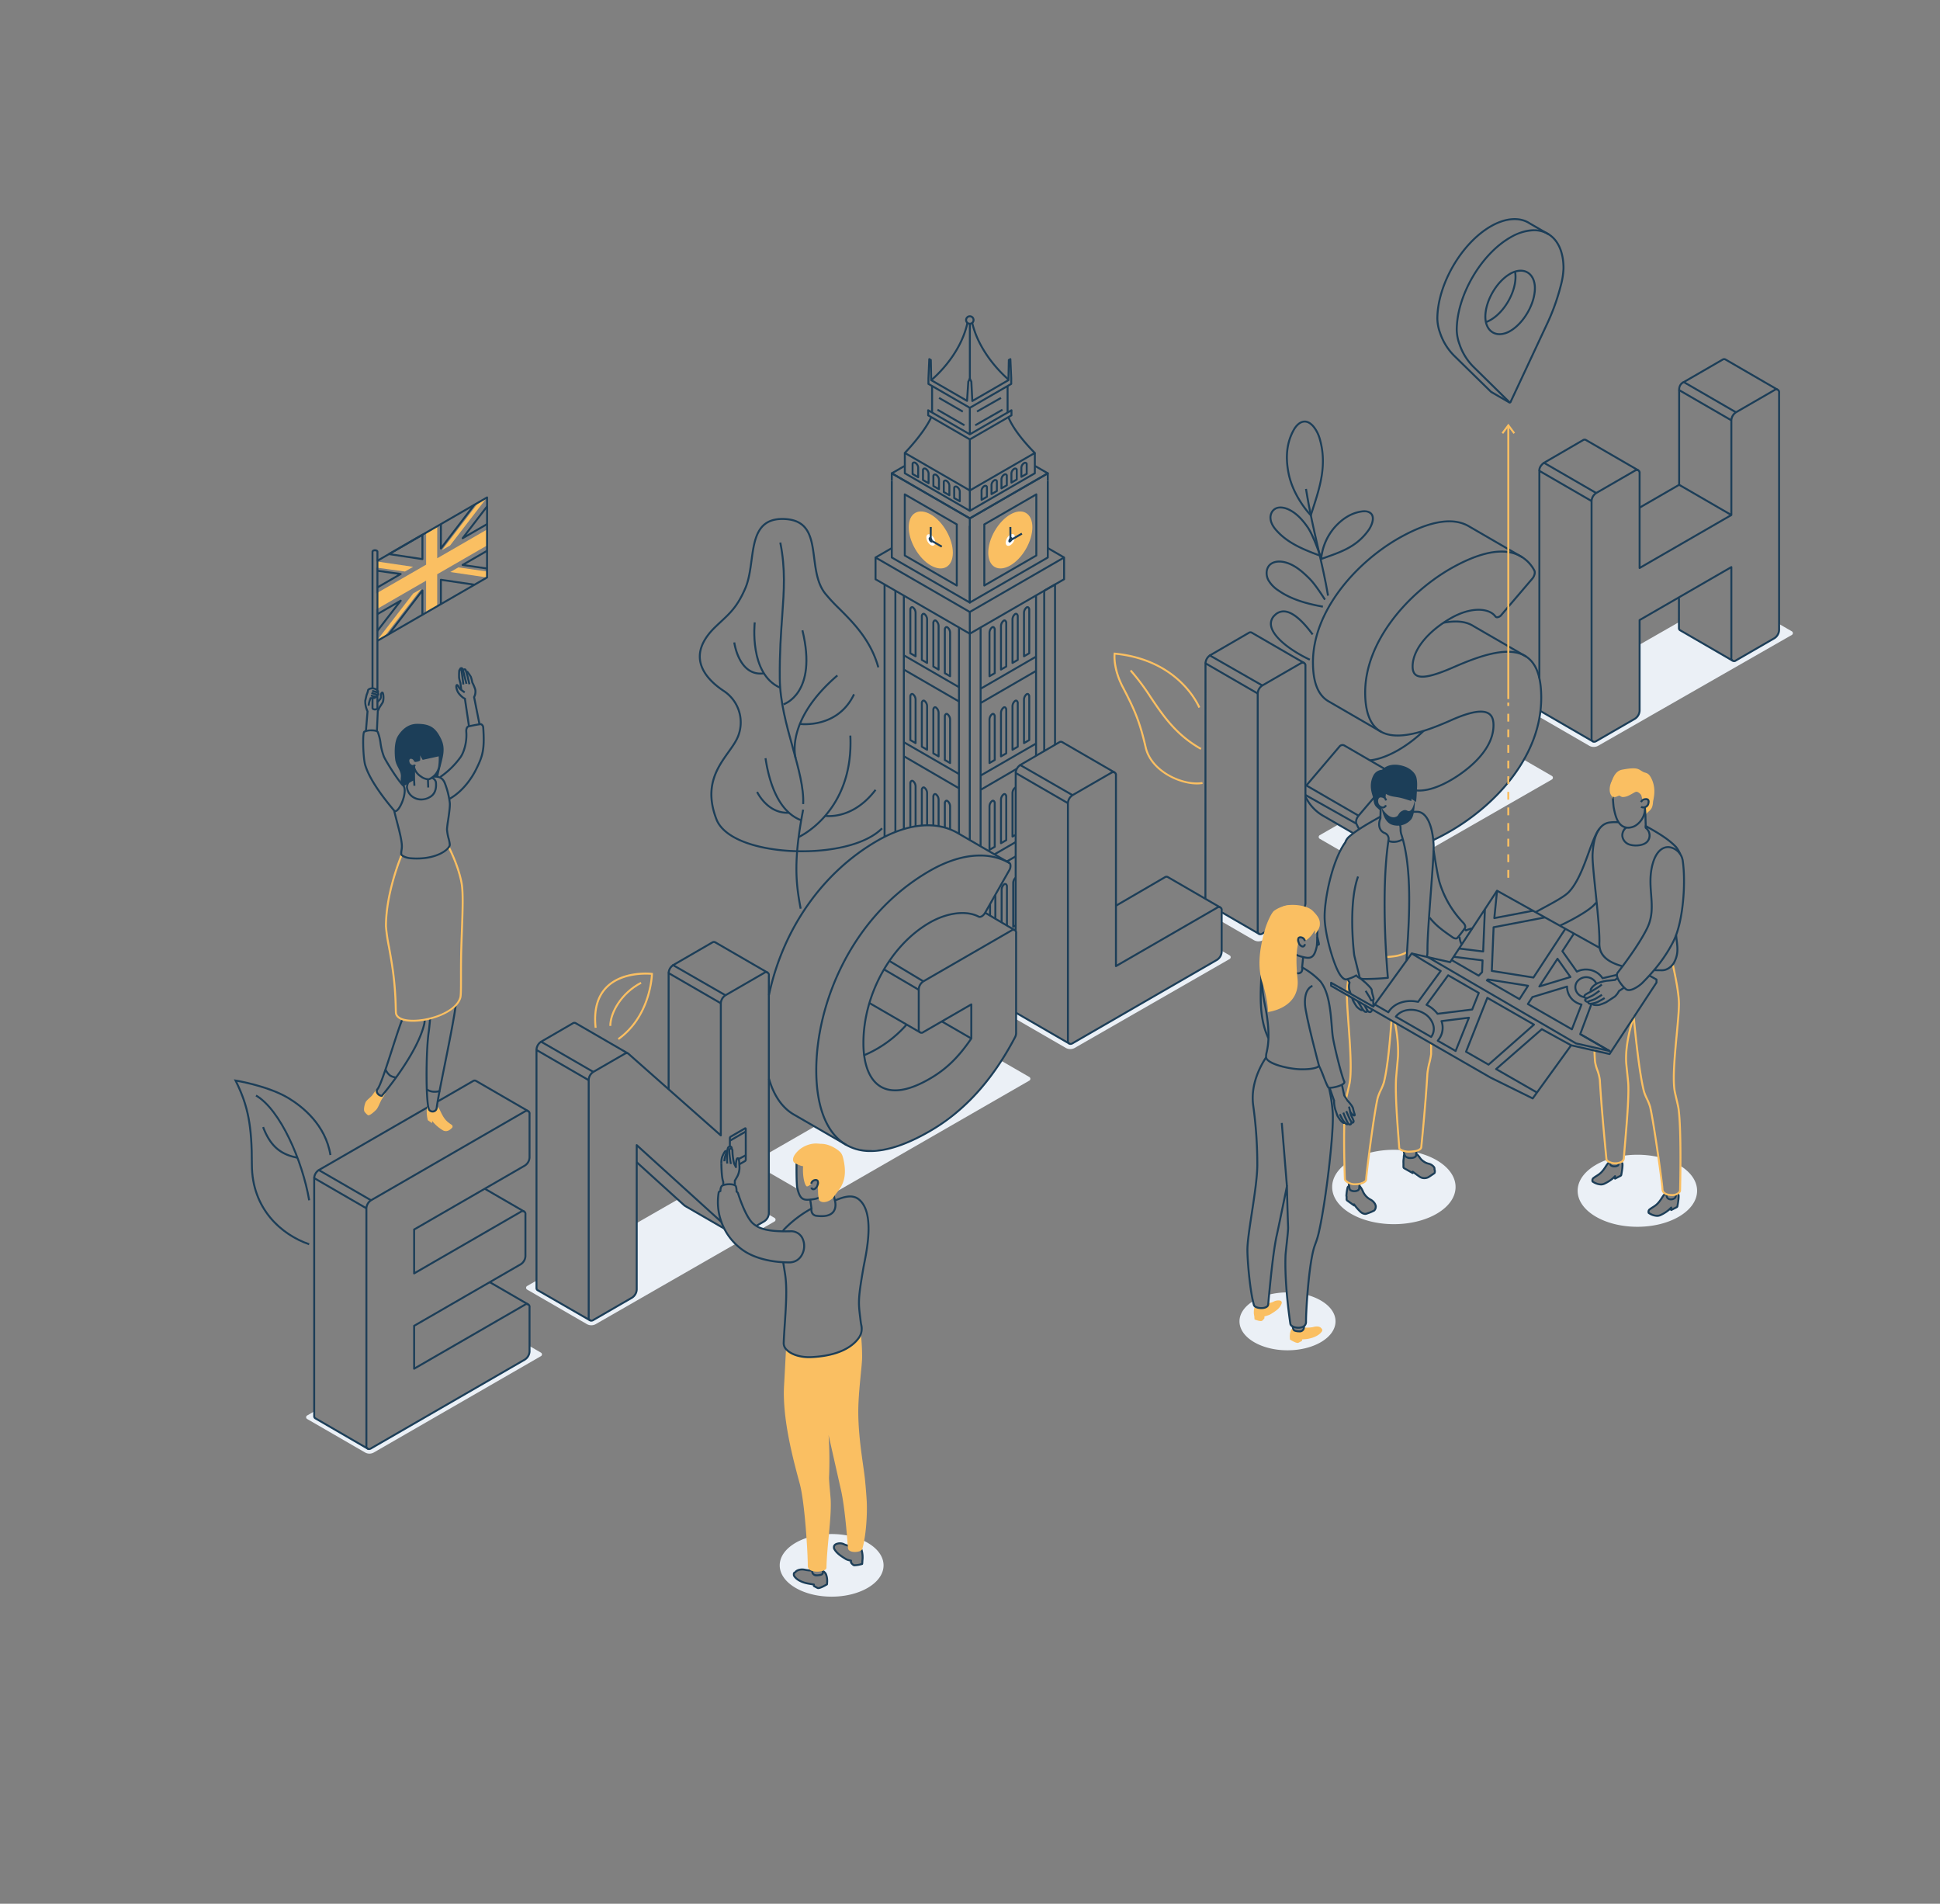 <?xml version="1.0" encoding="utf-8"?>
<svg xmlns="http://www.w3.org/2000/svg" viewBox="0 0 993.962 975.152">
  <rect x="0" y="0" width="993.962" height="975.152" fill="#808080" stroke="none"/>
  <defs>
    <style>.cls-1{fill:#ebf0f6}.cls-2,.cls-7{fill:#1c3e58}.cls-3{fill:#fabf62}.cls-7{fill-rule:evenodd}</style>
  </defs>
  <g id="Illustration">
    <path class="cls-1" d="m277.156 692.854-5.85-3.38v2.223l-.651 2.836-1.903 1.957-22.548 13.018-30.767 17.763-23.407 13.514-2.92 1.44-4.26-2.24-9.325-5.4-14.122-8.213-.428-.915v-2.49l-3.611 2.08a1.037 1.037 0 0 0 0 1.796l29.658 17.14a4.528 4.528 0 0 0 4.53 0l85.604-49.334a1.037 1.037 0 0 0 0-1.795ZM375.083 635.225l-3.099-4.82-2.819-2.192-18.286-10.608-3.587-3.214-21.107 12.115v34.542l-.912 2.252-3.888 2.802-15.597 9.005-2.694 1.353-5.464-2.841-15.866-9.127-6.545-3.815-.353-1.439v-3.275l-4.785 2.747a1.068 1.068 0 0 0 0 1.849l30.548 17.653a4.664 4.664 0 0 0 4.665.001l71.608-41.102ZM396.815 623.832l-3.177-1.836-.41 1.823-1.559 1.503-4.04 2.701.526.302 2.433.93 6.226-3.574a1.068 1.068 0 0 0 0-1.85ZM527.375 553.515a1.068 1.068 0 0 0 0-1.849l-14.42-8.334-9.271 12.81-10.814 11.252-14.887 11.051-12.068 6.286-11.266 3.792-11.247.914-8.085-2.1-17.94-10.283-23.248 13.38-.206.119v9.983l14.745 8.52-.352-1.9-.231-8.96-.268-4.75 5.417-5.833h10.506c.202 0 5.536 6.084 5.536 6.084l1.291 9.083-1.896 7.544ZM630.013 489.371l-4.154-2.4-.068 1.506-1.24 2.332-24.724 14.535-50.051 29.237-1.344.13-3.061-1.592-24.266-14.044-.5 1.07v1.909l25.416 14.688a4.664 4.664 0 0 0 4.666.001l79.325-45.523a1.068 1.068 0 0 0 0-1.849ZM643.862 477.66l-17.438-10.1-.504.928v3.531l16.502 9.537a4.664 4.664 0 0 0 4.666 0l.868-.487.82-3.83-2.875 1.541ZM795.099 397.437l-14.355-8.295-1.193 2.054-4.208 6.218-5.349 6.55-7.313 7.39-5.674 4.851-8.568 6.215-5.003 3.099-6.287 3.425-3.04 1.274.204 3.931 60.786-34.863a1.068 1.068 0 0 0 0-1.849ZM676.17 429.646l10.474 6.053 2.173-3.919 2.459-3.25 1.733-1.93-7.343-4.25-9.496 5.447a1.068 1.068 0 0 0 0 1.849ZM918.046 323.38l-6.529-3.773v2.34l-.423 2.64-1.952 2.309-18.997 10.968-1.66.958-27.676-15.99-.537-.667-.044-3.506-20.277 11.602v34.62l-.738 2.271-20.815 12.135-1.706.658-25.208-14.317-2.018-1.288c-.043.536-.297 1.774-.57 3.002l25.316 14.63a4.664 4.664 0 0 0 4.665 0l99.168-56.743a1.068 1.068 0 0 0 0-1.85Z"/>
    <path class="cls-2" d="M158.243 637.807c-14.354-4.912-29.691-18.337-29.691-41.283 0-20.029-1.942-30.033-8.313-42.818l-.431-.867.956.15c.167.026 16.79 2.686 27.454 9.164 6.986 4.244 19.078 13.708 21.57 29.404l-.987.158c-2.43-15.3-14.264-24.553-21.102-28.707-9.03-5.486-22.452-8.198-26.129-8.865 6.104 12.531 7.982 22.633 7.982 42.381 0 22.42 14.988 35.536 29.015 40.337Z"/>
    <path class="cls-2" d="M157.912 614.899c-3.394-20.067-14.68-46.155-26.994-53.312l.503-.865c12.565 7.303 24.046 33.721 27.477 54.01Z"/>
    <path class="cls-2" d="M152.314 593.49c-9.087-1.691-14.296-6.326-17.979-15.996l.935-.356c3.54 9.297 8.531 13.75 17.227 15.37ZM671.82 264.861l-.582-.586c-.09-.092-9.116-9.318-11.567-21.924-1.68-8.633-.81-15.902 2.657-22.224 1.598-2.91 3.703-4.577 5.928-4.692 4.08-.197 7.169 5.12 8.264 8.755 4.088 13.562.244 25.405-3.473 36.859q-.49 1.51-.978 3.026Zm-3.331-48.432c-.06 0-.12.001-.182.005-2.518.13-4.277 2.67-5.102 4.174-3.35 6.108-4.185 13.158-2.552 21.552 2.035 10.469 8.724 18.562 10.726 20.796q.356-1.11.716-2.216c3.84-11.828 7.465-23 3.468-36.262-.95-3.15-3.693-8.05-7.074-8.05ZM676.361 287.064l.038-.754a29.141 29.141 0 0 1 6.8-16.268c4.295-4.902 8.951-7.693 14.233-8.533 2.465-.392 4.43.1 5.533 1.38 2.165 2.513.055 6.943-1.363 8.933-5.949 8.354-13.638 11.093-21.778 13.993-.91.324-1.829.651-2.755.99Zm22.658-24.685a9.258 9.258 0 0 0-1.43.118c-5.042.802-9.503 3.485-13.637 8.204a28.691 28.691 0 0 0-6.48 14.894q1.014-.366 2.016-.722c7.988-2.845 15.533-5.533 21.3-13.63 1.408-1.98 3.04-5.82 1.419-7.702a4.112 4.112 0 0 0-3.188-1.162Z"/>
    <path class="cls-2" d="m677.192 285.475-.977-.36c-8.084-2.973-15.81-6.12-21.499-11.91-2.024-2.06-3.94-4.383-4.25-7.403a6.1 6.1 0 0 1 .877-3.93c1.985-3.064 5.811-2.792 8.729-1.517 3.718 1.624 7.01 4.637 10.36 9.484 2.916 4.218 6.287 14.224 6.429 14.648Zm-21.16-25.034a4.325 4.325 0 0 0-3.85 1.976 5.093 5.093 0 0 0-.72 3.283c.277 2.714 2.07 4.874 3.967 6.804 5.313 5.407 12.53 8.48 20.14 11.307-.943-2.679-3.65-10.062-5.96-13.404-3.24-4.686-6.397-7.59-9.937-9.136a9.644 9.644 0 0 0-3.64-.83ZM670.878 338.355c-9.291-4.323-19.124-11.494-20.146-17.77a6.367 6.367 0 0 1 2.136-5.89 6.748 6.748 0 0 1 5.415-1.997c4.157.374 9.087 4.412 14.652 12l-.806.593c-5.312-7.245-10.131-11.255-13.936-11.597a5.748 5.748 0 0 0-4.638 1.726 5.421 5.421 0 0 0-1.836 5.005c.963 5.914 10.529 12.811 19.58 17.023ZM677.702 311.239c-6.957-1.268-15.838-3.354-22.826-8.27a16.317 16.317 0 0 1-5.522-5.679c-1.38-2.72-1.155-5.993.547-7.958 1.697-1.958 4.776-2.66 8.234-1.88 5.192 1.172 9.44 4.883 13.259 8.718 2.427 2.437 5.621 7.173 7.874 10.716l-.843.537c-2.226-3.502-5.376-8.174-7.74-10.548-3.711-3.728-7.827-7.331-12.77-8.448-3.093-.697-5.807-.114-7.258 1.56-1.684 1.943-1.394 4.914-.411 6.851a15.456 15.456 0 0 0 5.205 5.314c6.829 4.803 15.575 6.854 22.43 8.104Z"/>
    <path class="cls-2" d="M679.927 305.18c-1.366-8.131-3.155-15.894-5.05-24.112-2.19-9.5-4.453-19.322-6.243-30.538l.987-.157c1.785 11.181 4.045 20.988 6.23 30.47 1.899 8.234 3.692 16.01 5.062 24.17Z"/>
    <path class="cls-3" d="M613.241 401.79c-9.804 0-24.024-7.045-26.738-18.853-2.949-12.832-5.494-18.916-11.644-30.685-5.221-9.992-4.319-17.22-4.278-17.522l.065-.477.479.046c31.137 3.001 41.964 23.78 43.818 27.915l-.912.409c-1.805-4.024-12.297-24.157-42.498-27.278-.1 1.763-.102 8.188 4.213 16.444 6.195 11.854 8.759 17.985 11.732 30.924 2.881 12.534 19.302 19.467 28.545 17.851l.172.985a17.216 17.216 0 0 1-2.954.241Z"/>
    <path class="cls-3" d="M615.09 384.046c-12.9-7.27-19.522-17.089-25.926-26.584a115.573 115.573 0 0 0-10.259-13.71l.738-.674a116.31 116.31 0 0 1 10.35 13.825c6.34 9.399 12.894 19.118 25.587 26.272ZM317.092 532.651l-.581-.813c15.16-10.83 16.824-29.384 16.997-32.544-2.53-.19-14.86-.705-22.266 6.65-4.67 4.637-6.545 11.523-5.57 20.467l-.994.108c-1.01-9.263.963-16.426 5.863-21.29 8.59-8.523 22.938-6.957 23.545-6.887l.447.052-.005.451c-.003.216-.487 21.7-17.436 33.806Z"/>
    <path class="cls-3" d="M313.198 525.51h-1c0-6.866 5.616-17.098 16.025-22.537l.463.887c-10.06 5.256-15.488 15.078-15.488 21.65Z"/>
    <path class="cls-2" d="M410.918 436.541a98.874 98.874 0 0 1-19.79-1.917c-13.18-2.739-21.887-7.984-24.516-14.768-6.582-16.979.498-26.907 6.186-34.884 2.076-2.91 4.036-5.659 5.026-8.363a18.788 18.788 0 0 0-7.237-22.239c-7.608-5.025-11.923-10.812-12.478-16.734-.516-5.502 2.15-11.133 7.921-16.737a193.922 193.922 0 0 1 3.012-2.848c4.92-4.585 8.475-7.898 12.346-16.887 1.806-4.194 2.496-9.293 3.163-14.225 1.477-10.908 3.007-22.18 17.331-21.589 13.2.551 14.45 10.21 15.772 20.437.828 6.396 1.683 13.01 5.49 17.876a92.32 92.32 0 0 0 7.275 7.82c7.219 7.217 16.203 16.2 20.063 30.205l-.964.266c-3.79-13.752-12.67-22.63-19.806-29.764a92.944 92.944 0 0 1-7.354-7.91c-3.977-5.083-4.851-11.835-5.696-18.365-1.321-10.222-2.463-19.05-14.822-19.566-13.404-.569-14.816 9.779-16.297 20.724-.677 4.998-1.377 10.167-3.237 14.487-3.953 9.18-7.761 12.73-12.583 17.223-.95.886-1.946 1.813-2.996 2.833-5.544 5.383-8.108 10.741-7.622 15.927.664 7.087 6.91 12.61 12.033 15.993a19.784 19.784 0 0 1 7.625 23.416c-1.036 2.832-3.035 5.634-5.15 8.601-5.55 7.782-12.455 17.466-6.069 33.942 2.503 6.457 10.95 11.483 23.788 14.15 20.208 4.198 48.984 1.682 60.242-9.708l.71.703c-8.09 8.184-24.954 11.9-41.366 11.901Z"/>
    <path class="cls-2" d="m412.005 411.884-1-.049c.396-8.123-2.38-18.14-5.32-28.747-3.222-11.63-6.555-23.658-6.664-35.594-.118-12.96.604-23.028 1.24-31.912.962-13.43 1.722-24.04-.963-37.568l.98-.194c2.712 13.66 1.948 24.328.98 37.833-.635 8.865-1.355 18.913-1.237 31.833.107 11.804 3.423 23.766 6.628 35.335 2.962 10.686 5.758 20.779 5.356 29.063Z"/>
    <path class="cls-2" d="m401.552 361.257-.28-.96c.172-.05 17.122-5.445 9.368-37.313l.972-.236c7.993 32.853-9.878 38.456-10.06 38.51ZM399.502 352.714c-16.328-7.168-13.334-33.705-13.302-33.972l.993.12c-.031.26-2.937 26.067 12.711 32.936Z"/>
    <path class="cls-2" d="M389.574 345.517a10.801 10.801 0 0 1-6.69-2.235c-5.82-4.42-7.12-13.75-7.172-14.145l.991-.132c.013.093 1.301 9.318 6.789 13.482a10.127 10.127 0 0 0 7.808 1.906l.14.99a13.424 13.424 0 0 1-1.866.134ZM407.19 388.563c-.062-.192-5.859-19.439 21.517-42.954l.652.759c-26.83 23.046-21.276 41.703-21.217 41.889ZM410.438 420.67c-12.172-4.494-16.898-20.004-18.719-32.224l.99-.147c1.78 11.953 6.362 27.108 18.075 31.432ZM409.393 429.22l-.402-.916c.281-.123 28.03-12.776 26.179-51.5l.999-.047c1.885 39.435-26.489 52.337-26.776 52.463Z"/>
    <path class="cls-2" d="M403.361 416.828c-10.693 0-15.843-10.846-15.896-10.959l.908-.42c.05.11 5.209 10.947 15.826 10.355l.056.998c-.301.018-.6.026-.894.026ZM424.814 418.516a14.004 14.004 0 0 1-2.152-.136l.178-.984c.135.022 13.705 2.245 25.35-13.13l.796.604c-9.246 12.208-19.742 13.646-24.172 13.646ZM412.48 371.453a22.163 22.163 0 0 1-2.777-.147l.143-.99c.188.027 18.997 2.529 27.263-14.896l.903.429c-6.633 13.984-19.796 15.604-25.531 15.604ZM409.733 465.542c-2.4-12.722-3.83-24.55 1.274-50.909l.981.19c-5.081 26.24-3.732 37.496-1.272 50.534ZM618.137 339.758h-1a5.725 5.725 0 0 1 2.625-4.546l.5.866a4.777 4.777 0 0 0-2.125 3.68Z"/>
    <path class="cls-2" d="m646.511 351.556-26.896-15.385a.5.5 0 0 1-.003-.867l20.093-11.658a1.912 1.912 0 0 1 1.908 0l26.84 15.534-.5.865-26.84-15.533a.908.908 0 0 0-.907 0l-19.342 11.222 26.143 14.954ZM781.679 336.757l-26.793-15.495c-3.761-2.45-8.586-3.012-15.208-1.783l-.183-.984c6.891-1.28 11.947-.672 15.914 1.915l26.77 15.482ZM701.932 389.973l-.096-.995c4.14-.405 9.294-2.286 14.512-5.3a67.762 67.762 0 0 0 12.715-9.666l.704.71a68.85 68.85 0 0 1-12.919 9.823c-5.34 3.083-10.636 5.01-14.916 5.428Z"/>
    <path class="cls-2" d="m707.405 375.299-26.493-15.352a.496.496 0 0 1-.088-.065c-5.803-3.117-8.624-9.872-8.624-20.645 0-26.305 21.785-50.853 43.374-63.51 16.097-9.293 28.56-11.551 37.047-6.708l27.598 15.992-.501.865-27.595-15.99c-8.153-4.65-20.282-2.396-36.046 6.705-21.34 12.512-42.877 36.737-42.877 62.646 0 10.442 2.686 16.927 8.212 19.825a.51.51 0 0 1 .12.09l26.375 15.281ZM695.815 418.245l-26.747-15.477a.5.5 0 0 1-.13-.756l17.018-20.008a2.475 2.475 0 0 1 3.132-.538l26.266 15.253-.502.866-26.266-15.254a1.476 1.476 0 0 0-1.868.32l-16.63 19.552 26.228 15.177ZM692.958 427.148l-15.354-8.885a22.811 22.811 0 0 1-8.36-8.396l-.832-1.405.86-.51.837 1.412a21.814 21.814 0 0 0 7.996 8.034l15.354 8.885Z"/>
    <path class="cls-2" d="M681.445 399.652h1v29.872h-1z" transform="rotate(-60.605 681.945 414.588)"/>
    <path class="cls-2" d="m817.57 252.967-26.748-15.477a.5.5 0 0 1 0-.864l20.09-11.669a1.911 1.911 0 0 1 1.907 0l26.841 15.533-.5.866-26.841-15.533a.91.91 0 0 0-.907 0l-19.343 11.234 26.001 15.045ZM889.183 211.62l-26.746-15.476a.5.5 0 0 1 0-.866l19.98-11.556a1.912 1.912 0 0 1 1.907.001l26.701 15.462-.5.865-26.702-15.461a.908.908 0 0 0-.906 0l-19.231 11.122 25.998 15.045Z"/>
    <path class="cls-2" d="M635.14 461.929h1v21.939h-1z" transform="rotate(-59.921 635.64 472.898)"/>
    <path class="cls-2" d="M618.095 460.27h-1l.042-120.512a.5.5 0 0 1 .75-.432l26.748 15.477-.501.865-25.997-15.043ZM789.197 347.453h-1V241.179a.5.5 0 0 1 .751-.433l26.747 15.477-.5.866-25.998-15.043Z"/>
    <path class="cls-2" d="M802.269 356.474h1v31.124h-1z" transform="rotate(-59.921 802.77 372.036)"/>
    <path class="cls-2" d="M859.812 199.824h1v48.504h-1zM887.49 338.864l-26.932-15.599a1.72 1.72 0 0 1-.855-1.483l.014-15.46 1 .001-.014 15.46a.717.717 0 0 0 .356.617l26.932 15.6Z"/>
    <path class="cls-2" d="m886.809 264.238-26.497-15.332-20.008 11.552-.5-.867 20.258-11.696a.501.501 0 0 1 .5 0l26.748 15.478ZM161.475 603.45h-1a5.722 5.722 0 0 1 2.625-4.545l.5.866a4.773 4.773 0 0 0-2.125 3.68ZM433.211 586.79l-26.14-15.125c-6.357-3.447-10.932-9.842-13.585-19.002l.961-.279c2.576 8.894 6.987 15.088 13.113 18.409l26.152 15.132Zm9.427-45.685-.377-.927a59.619 59.619 0 0 0 21.791-15.618l.75.66a60.625 60.625 0 0 1-22.164 15.885Zm-48.184-31.348-.975-.225.199-.855c7.396-33.737 27.654-62.337 55.579-78.46 15.484-8.94 30.144-10.42 41.278-4.172l26.867 15.559-.5.865-26.862-15.555c-10.808-6.065-25.116-4.586-40.283 4.17-27.682 15.982-47.767 44.344-55.104 77.813ZM275.366 537.696h-1a5.723 5.723 0 0 1 2.625-4.546l.5.866a4.774 4.774 0 0 0-2.125 3.68ZM343.068 498.435h-1a5.724 5.724 0 0 1 2.624-4.547l.5.867a4.776 4.776 0 0 0-2.124 3.68ZM520.903 395.935h-1a5.723 5.723 0 0 1 2.625-4.546l.5.867a4.775 4.775 0 0 0-2.125 3.68Z"/>
    <path class="cls-2" d="m188.262 742.54-26.932-15.6a1.719 1.719 0 0 1-.855-1.482V603.45a.5.5 0 0 1 .75-.433l26.748 15.477-.501.866-25.997-15.043v121.14a.716.716 0 0 0 .356.617l26.932 15.6ZM270.298 569.534l-26.655-15.43a.908.908 0 0 0-.907 0L224.722 564.5l-.5-.867 18.014-10.395a1.915 1.915 0 0 1 1.907.001l26.656 15.43ZM189.846 615.248 163.1 599.77a.5.5 0 0 1 0-.866l56.085-32.364.5.866-55.335 31.932 25.998 15.043ZM303.738 549.492l-26.748-15.476a.5.5 0 0 1 0-.865l16.344-9.475a1.913 1.913 0 0 1 1.908.001l26.656 15.43-.5.865-26.657-15.43a.908.908 0 0 0-.906 0l-15.596 9.04 26 15.045ZM371.44 510.232l-26.827-15.429a.5.5 0 0 1-.001-.866l20.197-11.687a1.912 1.912 0 0 1 1.907.001l26.841 15.533-.5.866-26.842-15.534a.91.91 0 0 0-.906 0l-19.447 11.252 26.077 14.997Z"/>
    <path class="cls-2" d="M489.597 518.844h1v17.453h-1z" transform="rotate(-59.944 490.097 527.57)"/>
    <path class="cls-2" d="M461.323 491.459h1v20.627h-1z" transform="rotate(-59.621 461.823 501.772)"/>
    <path class="cls-2" d="M457.927 506.28h1v30.018h-1z" transform="rotate(-59.944 458.427 521.289)"/>
    <path class="cls-2" d="m549.275 407.733-26.82-15.433a.5.5 0 0 1-.003-.865l20.125-11.73a1.91 1.91 0 0 1 1.909.001l26.84 15.533-.5.865-26.84-15.533a.908.908 0 0 0-.907 0L523.7 391.864l26.073 15.002ZM624.952 465.238l-26.841-15.533a.908.908 0 0 0-.906 0l-25.195 14.663-.503-.864 25.196-14.664a1.91 1.91 0 0 1 1.909 0l26.84 15.533Z"/>
    <path class="cls-2" d="M257.935 603.087h1v23.271h-1z" transform="rotate(-59.936 258.435 614.723)"/>
    <path class="cls-2" d="M260.265 651.077h1v22.751h-1z" transform="rotate(-59.936 260.765 662.453)"/>
    <path class="cls-2" d="m302.01 676.716-26.788-15.411a1.72 1.72 0 0 1-.856-1.484V537.815a.5.5 0 0 1 .75-.433l26.748 15.477-.501.865-25.997-15.042V659.82a.715.715 0 0 0 .356.617l26.788 15.41Z"/>
    <path class="cls-2" d="M533.837 511.065h1v31.336h-1z" transform="rotate(-59.94 534.336 526.733)"/>
    <path class="cls-2" d="M520.874 476.696h-1l.029-80.76a.5.5 0 0 1 .75-.433L547.4 410.98l-.5.865-25.998-15.043ZM370.884 629.785 351.032 618.3a5.906 5.906 0 0 1-1.014-.74l-24.17-21.9.672-.741 24.17 21.9a4.938 4.938 0 0 0 .842.615l19.853 11.487ZM343.068 557.952h-1v-59.517a.5.5 0 0 1 .75-.433l26.747 15.477-.501.865-25.996-15.042Z"/>
    <path class="cls-2" d="M511.764 463.219h1v17.479h-1z" transform="rotate(-59.502 512.264 471.958)"/>
    <path class="cls-2" d="M463.883 487.293h1v20.315h-1z" transform="rotate(-59.058 464.383 497.45)"/>
    <path class="cls-2" d="M189.035 742.728a1.717 1.717 0 0 1-.867-.227 2.14 2.14 0 0 1-.946-1.97V618.927a5.722 5.722 0 0 1 2.625-4.546l78.835-45.516a1.936 1.936 0 0 1 3.125 1.805v22.236a5.723 5.723 0 0 1-2.625 4.545l-56.501 32.622v21.33l53.895-31.117a1.936 1.936 0 0 1 3.125 1.804v21.367a5.725 5.725 0 0 1-2.625 4.546l-54.395 31.405v20.808l56-32.332a1.936 1.936 0 0 1 3.126 1.804v22.584a5.723 5.723 0 0 1-2.625 4.546l-78.835 45.516a2.654 2.654 0 0 1-1.312.393Zm80.958-173.252a1.679 1.679 0 0 0-.811.257l-78.835 45.515a4.773 4.773 0 0 0-2.125 3.68V740.53a.966.966 0 0 0 1.625.938l78.835-45.515a4.775 4.775 0 0 0 2.125-3.68V669.69a.967.967 0 0 0-1.625-.938l-56.751 32.765a.5.5 0 0 1-.75-.433v-21.962a.5.5 0 0 1 .25-.433l54.645-31.55a4.777 4.777 0 0 0 2.125-3.68V622.09a.966.966 0 0 0-1.625-.938l-54.645 31.55a.5.5 0 0 1-.75-.433v-22.485a.5.5 0 0 1 .25-.433l56.75-32.766a4.774 4.774 0 0 0 2.126-3.68v-22.235a1.225 1.225 0 0 0-.446-1.105.726.726 0 0 0-.368-.09ZM302.926 676.972a1.717 1.717 0 0 1-.868-.226 2.14 2.14 0 0 1-.945-1.97V553.173a5.724 5.724 0 0 1 2.625-4.546l16.098-9.294a2.045 2.045 0 0 1 2.443.024l46.535 41.121v-66.567a5.723 5.723 0 0 1 2.625-4.546L391.3 497.9a1.936 1.936 0 0 1 3.124 1.804V621.48a5.725 5.725 0 0 1-2.625 4.547l-3.779 2.181-.5-.866 3.78-2.182a4.777 4.777 0 0 0 2.124-3.68V499.704a.967.967 0 0 0-1.625-.938l-19.859 11.466a4.775 4.775 0 0 0-2.125 3.68v67.675a.5.5 0 0 1-.83.375l-47.366-41.856c-.402-.352-1.03-.054-1.282.093l-16.098 9.294a4.776 4.776 0 0 0-2.125 3.68v121.603a.966.966 0 0 0 1.625.937l19.859-11.465a4.776 4.776 0 0 0 2.125-3.68v-74.005a.5.5 0 0 1 .836-.37l43.387 39.342-.672.742-42.551-38.585v72.876a5.724 5.724 0 0 1-2.625 4.546l-19.859 11.465a2.649 2.649 0 0 1-1.312.393ZM446.065 590.075a25.07 25.07 0 0 1-12.763-3.218c-10.052-5.803-15.588-19.526-15.588-38.639 0-34.28 18.024-79.276 58.29-102.523 15.484-8.94 30.144-10.423 41.278-4.173a1.851 1.851 0 0 1 .859 1.162 4.651 4.651 0 0 1-.636 3.37l-12.337 21.716c-1.057 1.857-2.818 2.818-4.01 2.188-6.115-3.229-15.793-2.01-24.654 3.107-19.803 11.433-33.633 36.602-33.633 61.206 0 10.911 3.1 18.71 8.73 21.961 5.77 3.33 13.98 1.969 24.403-4.048 8.397-4.848 14.531-10.764 21.147-20.398v-16.442l-23.806 13.745a1.936 1.936 0 0 1-3.125-1.804v-20.5a5.723 5.723 0 0 1 2.625-4.546l45.134-26.058a1.936 1.936 0 0 1 3.125 1.804v51.248a5.248 5.248 0 0 1-.644 2.375c-11.663 22.153-26.041 37.95-43.956 48.293-11.738 6.777-21.92 10.174-30.44 10.174Zm56.046-151.359c-7.862 0-16.581 2.634-25.607 7.845-39.92 23.048-57.79 67.664-57.79 101.657 0 18.741 5.358 32.156 15.087 37.773 10.004 5.776 24.203 3.435 42.203-6.956 17.746-10.246 31.998-25.912 43.571-47.893a4.241 4.241 0 0 0 .53-1.91v-51.247a.967.967 0 0 0-1.626-.938l-45.134 26.059a4.774 4.774 0 0 0-2.125 3.68v20.499a.967.967 0 0 0 1.625.938l24.556-14.178a.5.5 0 0 1 .75.433v17.463a.501.501 0 0 1-.088.283c-6.74 9.843-12.986 15.876-21.559 20.826-10.755 6.209-19.303 7.57-25.403 4.048-5.952-3.437-9.23-11.544-9.23-22.827 0-24.945 14.036-50.469 34.133-62.072 9.151-5.284 19.208-6.51 25.622-3.126.6.319 1.845-.342 2.673-1.797l12.336-21.715a3.715 3.715 0 0 0 .542-2.61.869.869 0 0 0-.384-.557 29.632 29.632 0 0 0-14.682-3.678ZM548.463 535.212a1.72 1.72 0 0 1-.868-.227 2.14 2.14 0 0 1-.945-1.97V411.412a5.722 5.722 0 0 1 2.625-4.546l19.859-11.465a1.936 1.936 0 0 1 3.125 1.803v96.8l51.036-29.465a1.936 1.936 0 0 1 3.125 1.803v21.195a5.724 5.724 0 0 1-2.625 4.546l-74.02 42.736a2.654 2.654 0 0 1-1.312.393Zm21.981-139.202a1.679 1.679 0 0 0-.81.257l-19.86 11.466a4.774 4.774 0 0 0-2.124 3.68v121.602a.967.967 0 0 0 1.625.938l74.02-42.736a4.776 4.776 0 0 0 2.125-3.68v-21.195a.966.966 0 0 0-1.625-.937l-51.787 29.899a.5.5 0 0 1-.75-.433v-97.667a1.226 1.226 0 0 0-.445-1.104.73.73 0 0 0-.369-.09ZM645.697 479.035a1.716 1.716 0 0 1-.867-.227 2.14 2.14 0 0 1-.946-1.97V355.236a5.724 5.724 0 0 1 2.625-4.547l19.709-11.378a1.936 1.936 0 0 1 3.125 1.803v121.603a5.724 5.724 0 0 1-2.625 4.546l-19.709 11.379a2.649 2.649 0 0 1-1.312.393Zm21.831-139.115a1.678 1.678 0 0 0-.81.257l-19.709 11.378a4.776 4.776 0 0 0-2.124 3.68v121.603a.966.966 0 0 0 1.624.938l19.709-11.379a4.776 4.776 0 0 0 2.125-3.68V341.114a1.226 1.226 0 0 0-.446-1.104.729.729 0 0 0-.369-.09ZM734.747 430.67l-.424-.905c2.677-1.254 5.527-2.752 8.47-4.452 22.411-12.938 46.358-37.585 46.358-67.957 0-10.566-2.457-17.313-7.51-20.626-8.46-5.544-23.103-.42-36.31 5.326-11.078 4.873-17.059 6.136-20.001 4.216-1.397-.911-2.076-2.513-2.076-4.897 0-8.452 7.545-18.058 19.69-25.07 11.026-6.367 20.384-5.21 23.59-.89a.661.661 0 0 0 .541.277 2.626 2.626 0 0 0 1.8-1.079l15.797-18.502c1.104-1.292 1.403-2.946.99-3.68a17.343 17.343 0 0 0-10.709-8.686c-7.975-2.181-18.783.617-32.129 8.322-21.34 12.513-42.877 36.738-42.877 62.647 0 9.657 2.416 16.13 7.183 19.24 8.45 5.514 23.469.09 35.61-5.254 10.227-4.637 16.864-5.82 20.28-3.617 2.396 1.545 2.673 4.388 2.673 6.393 0 14.65-16.914 25.553-22.098 28.546-8.417 4.86-15.694 6.498-21.045 4.738a11.512 11.512 0 0 1-7.098-6.695.72.72 0 0 0-.845-.457 2.932 2.932 0 0 0-1.612 1.073l-16.548 19.455c-.949 1.114-1.411 2.72-1.032 3.581.42.95.871 1.861 1.343 2.708l-.874.486a34.218 34.218 0 0 1-1.384-2.79c-.536-1.218-.027-3.209 1.185-4.633l16.549-19.455a3.816 3.816 0 0 1 2.226-1.414 1.71 1.71 0 0 1 1.908 1.045 10.552 10.552 0 0 0 6.495 6.146c5.072 1.669 12.069.06 20.232-4.654 5.067-2.925 21.598-13.566 21.598-27.68 0-2.814-.703-4.578-2.214-5.552-3.067-1.976-9.57-.736-19.332 3.689-12.376 5.446-27.712 10.957-36.563 5.18-5.068-3.307-7.637-10.062-7.637-20.079 0-26.305 21.785-50.853 43.375-63.511 13.587-7.845 24.654-10.68 32.896-8.422a18.306 18.306 0 0 1 11.315 9.16c.672 1.193.188 3.31-1.1 4.82l-15.797 18.501a3.454 3.454 0 0 1-2.594 1.43 1.67 1.67 0 0 1-1.31-.68c-2.95-3.974-11.763-4.917-22.288 1.159-11.836 6.834-19.19 16.108-19.19 24.204 0 2.02.53 3.347 1.622 4.06 2.555 1.665 8.607.301 19.054-4.295 13.454-5.853 28.401-11.053 37.26-5.246 5.357 3.512 7.961 10.532 7.961 21.462 0 30.797-24.205 55.745-46.857 68.823-2.97 1.714-5.845 3.225-8.547 4.491ZM816.758 380.447a1.718 1.718 0 0 1-.868-.227 2.14 2.14 0 0 1-.945-1.97V256.648a5.723 5.723 0 0 1 2.625-4.546l19.86-11.467a1.936 1.936 0 0 1 3.124 1.804v47.638l46.005-26.56V215.3a5.723 5.723 0 0 1 2.625-4.546l19.708-11.379a1.936 1.936 0 0 1 3.125 1.804v121.603a5.722 5.722 0 0 1-2.625 4.546l-19.708 11.379a1.936 1.936 0 0 1-3.125-1.805v-45.555l-46.005 26.561v46.133a5.725 5.725 0 0 1-2.624 4.546l-19.86 11.466a2.654 2.654 0 0 1-1.312.393Zm21.982-139.202a1.677 1.677 0 0 0-.81.257l-19.86 11.466a4.774 4.774 0 0 0-2.126 3.68V378.25a.967.967 0 0 0 1.625.938l19.86-11.466a4.777 4.777 0 0 0 2.125-3.68V317.62a.5.5 0 0 1 .25-.433l47.005-27.139a.5.5 0 0 1 .75.433v46.421a.967.967 0 0 0 1.625.938l19.708-11.378a4.773 4.773 0 0 0 2.125-3.68V201.18a.967.967 0 0 0-1.625-.938l-19.708 11.38a4.773 4.773 0 0 0-2.125 3.679v48.504a.5.5 0 0 1-.25.433l-47.005 27.139a.5.5 0 0 1-.75-.433v-48.505a1.225 1.225 0 0 0-.445-1.104.725.725 0 0 0-.369-.09Z"/>
    <path d="m773.35 206.109.28.01-.05-.212h-.221l-.009.202z" style="fill:#ea687e"/>
    <path class="cls-2" d="M773.353 206.61a.866.866 0 0 1-.432-.118l-9.092-5.25a.815.815 0 0 1-.166-.127.437.437 0 0 1-.093-.068l-18.89-18.493a30.202 30.202 0 0 1-7.308-11.815 23.139 23.139 0 0 1-1.444-7.415c0-17.575 12.384-39.024 27.605-47.812 7.72-4.457 15.201-4.998 20.525-1.484l9.817 5.667-.5.866-9.842-5.682c-5.021-3.314-12.12-2.762-19.5 1.5-14.946 8.628-27.105 29.688-27.105 46.945a22.15 22.15 0 0 0 1.39 7.088 29.208 29.208 0 0 0 7.062 11.428l18.78 18.384a.45.45 0 0 1 .16.123l9.1 5.28a.144.144 0 0 0-.134 0 .14.14 0 0 0-.067.115h1a.868.868 0 0 1-.866.868Zm-12.018-41.12-.297-.954a9.97 9.97 0 0 0 1.152-.44c7.885-3.588 14.552-15.134 13.716-23.758a9.844 9.844 0 0 0-.208-1.276l.974-.228a10.805 10.805 0 0 1 .23 1.407c.87 8.99-6.078 21.025-14.299 24.765a10.867 10.867 0 0 1-1.268.485Z"/>
    <path class="cls-2" d="M773.606 206.618a.868.868 0 0 1-.607-.248l-18.39-18.082a30.202 30.202 0 0 1-7.306-11.813 23.14 23.14 0 0 1-1.444-7.415c0-17.576 12.383-39.024 27.605-47.812 7.468-4.31 14.514-4.99 19.842-1.916 5.328 3.076 8.262 9.518 8.262 18.141a40.544 40.544 0 0 1-1.431 9.008 109.824 109.824 0 0 1-7.215 20.005L774.39 206.12a.869.869 0 0 1-.631.486.899.899 0 0 1-.153.013Zm12.322-88.183a24.372 24.372 0 0 0-11.964 3.679c-14.946 8.629-27.105 29.688-27.105 46.946a22.152 22.152 0 0 0 1.39 7.088 29.211 29.211 0 0 0 7.062 11.427l18.253 17.949 18.452-39.461a108.805 108.805 0 0 0 7.15-19.822 39.635 39.635 0 0 0 1.402-8.768c0-8.25-2.756-14.385-7.762-17.275a13.57 13.57 0 0 0-6.878-1.763Zm-17.621 53.241a7.36 7.36 0 0 1-3.718-.959c-2.61-1.507-4.094-4.637-4.07-8.586.051-8.15 5.815-18.133 12.85-22.253 3.407-1.996 6.86-2.277 9.47-.769 2.61 1.507 4.093 4.637 4.068 8.586-.05 8.15-5.814 18.133-12.848 22.253a11.53 11.53 0 0 1-5.752 1.728Zm10.812-32.525a10.531 10.531 0 0 0-5.246 1.59c-6.763 3.96-12.305 13.559-12.353 21.396-.023 3.58 1.278 6.392 3.569 7.714 2.29 1.323 5.376 1.043 8.465-.766 6.763-3.96 12.305-13.559 12.353-21.396.023-3.58-1.278-6.391-3.568-7.714a6.369 6.369 0 0 0-3.22-.824Z"/>
    <path class="cls-3" d="M772.279 217.871h1v140.196h-1zM773.28 449.608h-1v-4h1Zm0-8h-1v-4h1Zm0-8h-1v-4h1Zm0-8h-1v-4h1Zm0-8h-1v-4h1Zm0-8h-1v-4h1Zm0-8h-1v-4h1Zm0-8h-1v-4h1Zm0-8h-1v-4h1Zm0-8h-1v-4h1Zm0-8h-1v-4h1Zm0-8h-1v-1.703h1Z"/>
    <path class="cls-3" d="m775.438 222.235-2.639-3.529-2.639 3.529-.801-.599 3.44-4.6 3.44 4.6-.801.599z"/>
    <path class="cls-2" d="M447.935 282.657h9.623v1h-9.623z" transform="rotate(-29.995 452.75 283.16)"/>
    <path class="cls-2" d="M540.434 278.188h1v9.822h-1z" transform="rotate(-59.982 540.934 283.099)"/>
    <path class="cls-2" d="M496.877 266.022a.501.501 0 0 1-.25-.067l-39.964-23.075a.5.5 0 0 1 0-.866l6.37-3.678.5.866-5.62 3.245 38.964 22.498 38.966-22.498-5.721-3.303.5-.866 6.471 3.736a.5.5 0 0 1 0 .866l-39.966 23.075a.502.502 0 0 1-.25.067ZM496.868 309.147a.5.5 0 0 1-.5-.5l.009-39.295h1l-.01 38.428 38.976-22.508v-38.945h1v39.233a.5.5 0 0 1-.25.433l-39.975 23.087a.502.502 0 0 1-.25.067Z"/>
    <path class="cls-2" d="m496.627 265.955-39.214-22.642v2.964h-1v-3.83a.5.5 0 0 1 .75-.434l39.964 23.076Z"/>
    <path class="cls-2" d="M496.868 309.147a.501.501 0 0 1-.25-.067l-39.955-23.087a.5.5 0 0 1-.25-.433v-39.234h1v38.946l38.955 22.508.009-42.248a.5.5 0 0 1 .25-.433l39.966-23.085a.5.5 0 0 1 .75.433v3.83h-1v-2.964l-38.966 22.507-.01 42.827a.5.5 0 0 1-.5.5ZM530.325 305.083h1v82.051h-1zM534.503 302.589h1v82.358h-1z"/>
    <path class="cls-2" d="M541.045 381.676h-1v-81.42l-4.792 2.766-.5-.867 5.542-3.199a.5.5 0 0 1 .75.433ZM477.42 195.108l-.622-.784c.146-.116 14.655-11.816 18.381-29.056l.978.211c-3.803 17.598-18.588 29.51-18.737 29.629ZM496.409 165.547h1v28.613h-1zM477.055 197.721h1v13.526h-1zM496.647 251.666l-33.304-19.23a.5.5 0 0 1-.108-.783c.096-.098 9.669-9.94 13.383-18.05l.91.415c-3.321 7.251-11.183 15.806-13.134 17.87l32.753 18.911Z"/>
    <path class="cls-2" d="m496.647 225.502-21.337-12.319a.5.5 0 0 1-.25-.433v-2.603a.5.5 0 0 1 .75-.433l21.337 12.32-.5.867-20.587-11.888v1.449l21.087 12.174ZM496.647 262.077l-33.305-19.23a.5.5 0 0 1-.25-.432v-10.41h1v10.121l33.055 19.085Z"/>
    <path class="cls-2" d="M470.43 244.942a.5.5 0 0 1-.25-.067l-2.865-1.654a.5.5 0 0 1-.25-.433v-5.108a1.26 1.26 0 0 1 .623-1.109 1.54 1.54 0 0 1 1.558.085 3.74 3.74 0 0 1 1.683 2.678v5.108a.5.5 0 0 1-.5.5Zm-2.365-2.443 1.864 1.076v-4.24a2.806 2.806 0 0 0-1.183-1.812.595.595 0 0 0-.558-.085.264.264 0 0 0-.123.242ZM475.759 248.019a.502.502 0 0 1-.25-.067l-2.865-1.654a.5.5 0 0 1-.25-.434v-5.107a1.258 1.258 0 0 1 .623-1.107 1.54 1.54 0 0 1 1.56.085 3.736 3.736 0 0 1 1.682 2.676v5.108a.5.5 0 0 1-.5.5Zm-2.365-2.443 1.864 1.077v-4.242a2.8 2.8 0 0 0-1.18-1.81.599.599 0 0 0-.561-.086.264.264 0 0 0-.123.242ZM481.088 251.095a.5.5 0 0 1-.25-.067l-2.863-1.652a.5.5 0 0 1-.25-.433v-5.108a1.26 1.26 0 0 1 .623-1.11 1.54 1.54 0 0 1 1.559.086 3.736 3.736 0 0 1 1.681 2.676v5.108a.5.5 0 0 1-.5.5Zm-2.363-2.441 1.863 1.076v-4.243a2.804 2.804 0 0 0-1.182-1.81.59.59 0 0 0-.558-.085.265.265 0 0 0-.123.243ZM491.749 257.25a.502.502 0 0 1-.25-.067l-2.866-1.654a.5.5 0 0 1-.25-.433v-5.108a1.257 1.257 0 0 1 .624-1.106 1.535 1.535 0 0 1 1.558.083 3.74 3.74 0 0 1 1.684 2.678v5.107a.5.5 0 0 1-.5.5Zm-2.366-2.442 1.866 1.076v-4.241a2.806 2.806 0 0 0-1.184-1.812.587.587 0 0 0-.558-.084.264.264 0 0 0-.123.241ZM486.417 254.173a.501.501 0 0 1-.25-.067l-2.863-1.654a.5.5 0 0 1-.25-.433v-5.107a1.26 1.26 0 0 1 .624-1.109 1.54 1.54 0 0 1 1.558.085 3.737 3.737 0 0 1 1.681 2.677v5.108a.5.5 0 0 1-.5.5Zm-2.363-2.442 1.863 1.075v-4.241a2.803 2.803 0 0 0-1.181-1.81.593.593 0 0 0-.558-.086.265.265 0 0 0-.124.243ZM516.374 194.766c-.145-.117-14.637-11.99-18.699-29.11l.973-.23c3.982 16.78 18.212 28.447 18.355 28.563ZM515.736 197.915h1v13.384h-1zM496.894 251.733a.5.5 0 0 1-.5-.5v-26.38h1v25.513l31.987-18.468c-2.068-2.073-10.204-10.522-13.2-18.064l.93-.369c3.292 8.289 13.334 18.081 13.436 18.18a.5.5 0 0 1-.099.791l-33.304 19.23a.5.5 0 0 1-.25.067Z"/>
    <path class="cls-2" d="m497.144 225.502-.5-.866 21.086-12.174v-1.449l-20.586 11.888a.5.5 0 0 1-.75-.433v-13.58h1v12.714l20.586-11.888a.5.5 0 0 1 .75.433v2.603a.5.5 0 0 1-.25.433ZM496.894 262.144a.5.5 0 0 1-.5-.5v-10.411h1v9.545l32.305-18.652v-10.12h1v10.409a.5.5 0 0 1-.25.433l-33.305 19.229a.502.502 0 0 1-.25.067Z"/>
    <path class="cls-2" d="M523.298 244.761a.5.5 0 0 1-.5-.5v-4.886a3.602 3.602 0 0 1 1.62-2.58 1.492 1.492 0 0 1 1.512-.08 1.225 1.225 0 0 1 .608 1.078v4.886a.5.5 0 0 1-.25.433l-2.74 1.582a.502.502 0 0 1-.25.067Zm1.985-7.215a.762.762 0 0 0-.364.116 2.656 2.656 0 0 0-1.121 1.713v4.02l1.74-1.005v-4.597a.232.232 0 0 0-.108-.213.293.293 0 0 0-.147-.034ZM518.2 247.704a.5.5 0 0 1-.5-.5v-4.885a3.6 3.6 0 0 1 1.62-2.58 1.494 1.494 0 0 1 1.513-.081 1.226 1.226 0 0 1 .607 1.078v4.886a.5.5 0 0 1-.25.433l-2.74 1.582a.5.5 0 0 1-.25.067Zm1.62-7.098a2.654 2.654 0 0 0-1.12 1.713v4.02l1.74-1.005v-4.598a.236.236 0 0 0-.107-.212.55.55 0 0 0-.514.082ZM513.102 250.647a.5.5 0 0 1-.5-.5v-4.886a3.598 3.598 0 0 1 1.62-2.578 1.491 1.491 0 0 1 1.512-.082 1.225 1.225 0 0 1 .607 1.08v4.885a.5.5 0 0 1-.25.433l-2.739 1.581a.502.502 0 0 1-.25.067Zm1.985-7.215a.762.762 0 0 0-.366.117 2.652 2.652 0 0 0-1.119 1.712v4.02l1.739-1.003v-4.598a.238.238 0 0 0-.107-.213.29.29 0 0 0-.147-.035ZM502.905 256.534a.5.5 0 0 1-.5-.5v-4.885a3.602 3.602 0 0 1 1.622-2.58 1.49 1.49 0 0 1 1.511-.08 1.224 1.224 0 0 1 .608 1.078v4.885a.5.5 0 0 1-.25.433l-2.741 1.582a.502.502 0 0 1-.25.067Zm1.985-7.214a.759.759 0 0 0-.363.115 2.655 2.655 0 0 0-1.122 1.714v4.02l1.74-1.005v-4.597a.23.23 0 0 0-.107-.212.297.297 0 0 0-.148-.035ZM508.005 253.59a.5.5 0 0 1-.5-.5v-4.885a3.602 3.602 0 0 1 1.619-2.58 1.495 1.495 0 0 1 1.512-.08 1.227 1.227 0 0 1 .607 1.079v4.885a.5.5 0 0 1-.25.434l-2.738 1.58a.501.501 0 0 1-.25.068Zm1.619-7.098a2.655 2.655 0 0 0-1.12 1.713v4.02l1.74-1.004v-4.597a.238.238 0 0 0-.108-.214.549.549 0 0 0-.512.082ZM496.893 209.387a.5.5 0 0 1-.25-.067l-21.206-12.244a.5.5 0 0 1-.25-.433v-2.748l.44-9.965a.5.5 0 0 1 .75-.411l.783.451a.5.5 0 0 1 .25.424l.193 10.03 17.423 10.06.59-9.017a.502.502 0 0 1 .054-.192l.777-1.541a.5.5 0 0 1 .892-.002l.78 1.534a.5.5 0 0 1 .054.201l.453 9.096 17.562-10.139.192-10.03a.5.5 0 0 1 .25-.424l.784-.451a.5.5 0 0 1 .75.41l.44 9.944v2.77a.5.5 0 0 1-.25.433l-21.211 12.244a.5.5 0 0 1-.25.067Zm-20.706-13.033 20.706 11.956 20.71-11.956v-2.459l-.282-6.395-.139 7.226a.5.5 0 0 1-.25.423l-18.515 10.69a.5.5 0 0 1-.75-.409l-.488-9.806-.284-.559-.287.569-.637 9.718a.5.5 0 0 1-.75.4L476.86 195.15a.5.5 0 0 1-.25-.423l-.139-7.223-.283 6.414ZM496.894 166.325a2.41 2.41 0 1 1 2.41-2.41 2.414 2.414 0 0 1-2.41 2.41Zm0-3.821a1.41 1.41 0 1 0 1.41 1.41 1.412 1.412 0 0 0-1.41-1.41ZM486.785 346.874a.501.501 0 0 1-.25-.067l-2.694-1.556a.5.5 0 0 1-.25-.433v-22.155a1.984 1.984 0 0 1 .798-1.803 1.257 1.257 0 0 1 1.3.05 4.067 4.067 0 0 1 1.596 3.308v22.156a.5.5 0 0 1-.5.5Zm-2.194-2.345 1.694.978v-21.289a3.131 3.131 0 0 0-1.097-2.442c-.127-.075-.229-.091-.299-.05-.148.086-.298.408-.298.937ZM469.103 336.665a.502.502 0 0 1-.25-.067l-2.694-1.555a.5.5 0 0 1-.25-.433v-22.156a1.983 1.983 0 0 1 .8-1.803 1.257 1.257 0 0 1 1.295.049 4.066 4.066 0 0 1 1.6 3.31v22.155a.5.5 0 0 1-.5.5Zm-2.194-2.344 1.694.978V314.01a3.133 3.133 0 0 0-1.096-2.443c-.152-.077-.237-.087-.3-.05-.148.086-.298.409-.298.937ZM480.891 343.47a.5.5 0 0 1-.25-.066l-2.694-1.556a.5.5 0 0 1-.25-.433V319.26a1.984 1.984 0 0 1 .798-1.803 1.258 1.258 0 0 1 1.3.05 4.068 4.068 0 0 1 1.596 3.309v22.155a.5.5 0 0 1-.5.5Zm-2.194-2.343 1.694.978v-21.29a3.132 3.132 0 0 0-1.097-2.442c-.126-.073-.227-.09-.3-.05-.147.086-.297.409-.297.937ZM474.997 340.068a.501.501 0 0 1-.25-.067l-2.694-1.555a.5.5 0 0 1-.25-.433v-22.156a1.984 1.984 0 0 1 .798-1.803 1.26 1.26 0 0 1 1.3.05 4.069 4.069 0 0 1 1.596 3.309v22.155a.5.5 0 0 1-.5.5Zm-2.194-2.344 1.694.978v-21.29a3.132 3.132 0 0 0-1.097-2.442c-.128-.074-.228-.09-.299-.05-.148.086-.298.409-.298.937ZM486.785 391.342a.5.5 0 0 1-.25-.067l-2.694-1.556a.5.5 0 0 1-.25-.433v-22.155a1.983 1.983 0 0 1 .798-1.803 1.257 1.257 0 0 1 1.3.05 4.067 4.067 0 0 1 1.596 3.308v22.156a.5.5 0 0 1-.5.5Zm-2.194-2.344 1.694.978v-21.29a3.131 3.131 0 0 0-1.097-2.442c-.126-.072-.227-.09-.3-.05-.147.086-.297.409-.297.937ZM469.103 381.133a.5.5 0 0 1-.25-.066l-2.694-1.556a.5.5 0 0 1-.25-.433v-22.155a1.985 1.985 0 0 1 .799-1.804 1.255 1.255 0 0 1 1.296.049l-.247.434.25-.433a4.067 4.067 0 0 1 1.596 3.309v22.155a.5.5 0 0 1-.5.5Zm-2.194-2.344 1.694.978v-21.29a3.13 3.13 0 0 0-1.096-2.442c-.129-.074-.23-.09-.3-.05-.148.086-.298.409-.298.938ZM480.891 387.94a.502.502 0 0 1-.25-.068l-2.694-1.555a.5.5 0 0 1-.25-.434v-22.155a1.983 1.983 0 0 1 .798-1.803 1.26 1.26 0 0 1 1.3.05 4.067 4.067 0 0 1 1.596 3.308v22.156a.5.5 0 0 1-.5.5Zm-2.194-2.345 1.694.978v-21.29a3.13 3.13 0 0 0-1.097-2.442c-.126-.073-.227-.09-.3-.05-.147.086-.297.409-.297.937ZM474.997 384.536a.501.501 0 0 1-.25-.067l-2.694-1.555a.5.5 0 0 1-.25-.433v-22.156a1.984 1.984 0 0 1 .798-1.802 1.257 1.257 0 0 1 1.3.049 4.068 4.068 0 0 1 1.596 3.309v22.155a.5.5 0 0 1-.5.5Zm-2.194-2.344 1.694.978v-21.29a3.131 3.131 0 0 0-1.097-2.442c-.128-.073-.227-.09-.299-.05-.148.086-.298.41-.298.937ZM487.285 424.82h-1v-11.666a3.131 3.131 0 0 0-1.097-2.442c-.127-.074-.228-.091-.3-.05-.147.086-.297.409-.297.937v12.313h-1V411.6a1.984 1.984 0 0 1 .798-1.802 1.261 1.261 0 0 1 1.3.049 4.067 4.067 0 0 1 1.596 3.308ZM466.91 423.546h-1V401.39a1.983 1.983 0 0 1 .798-1.803 1.257 1.257 0 0 1 1.296.049 4.067 4.067 0 0 1 1.6 3.31v20.315h-1v-20.315a3.13 3.13 0 0 0-1.097-2.442c-.129-.075-.229-.091-.3-.05-.148.085-.298.408-.298.936ZM481.391 423.194h-1v-13.442a3.132 3.132 0 0 0-1.097-2.443c-.127-.074-.23-.092-.299-.05-.148.086-.298.41-.298.937v14.672h-1v-14.672a1.984 1.984 0 0 1 .798-1.802 1.258 1.258 0 0 1 1.3.049 4.068 4.068 0 0 1 1.596 3.309ZM472.803 422.868h-1v-18.075a1.983 1.983 0 0 1 .798-1.802 1.257 1.257 0 0 1 1.3.049 4.069 4.069 0 0 1 1.596 3.309v16.393h-1V406.35a3.132 3.132 0 0 0-1.097-2.443c-.128-.074-.228-.09-.299-.05-.148.087-.298.41-.298.937ZM506.964 346.874a.5.5 0 0 1-.5-.5v-22.156a4.067 4.067 0 0 1 1.596-3.309 1.26 1.26 0 0 1 1.3-.049 1.985 1.985 0 0 1 .797 1.803v22.155a.5.5 0 0 1-.25.433l-2.693 1.556a.502.502 0 0 1-.25.067Zm1.596-25.098a3.131 3.131 0 0 0-1.096 2.442v21.29l1.693-.979v-21.866c0-.529-.15-.851-.297-.937-.072-.04-.172-.024-.3.05ZM524.645 336.665a.5.5 0 0 1-.5-.5V314.01a4.069 4.069 0 0 1 1.597-3.31 1.258 1.258 0 0 1 1.3-.049 1.984 1.984 0 0 1 .798 1.803v22.156a.5.5 0 0 1-.25.433l-2.695 1.555a.501.501 0 0 1-.25.067Zm1.81-25.17a.439.439 0 0 0-.21.071 3.13 3.13 0 0 0-1.1 2.444v21.289l1.695-.978v-21.867c0-.528-.15-.851-.299-.937a.17.17 0 0 0-.086-.022ZM512.857 343.47a.5.5 0 0 1-.5-.5v-22.154a4.068 4.068 0 0 1 1.597-3.31 1.26 1.26 0 0 1 1.3-.049 1.983 1.983 0 0 1 .797 1.803v22.155a.5.5 0 0 1-.25.433l-2.694 1.556a.502.502 0 0 1-.25.067Zm1.81-25.169a.445.445 0 0 0-.213.072 3.132 3.132 0 0 0-1.097 2.443v21.289l1.694-.978V319.26c0-.528-.15-.851-.297-.937a.171.171 0 0 0-.087-.022ZM518.751 340.068a.5.5 0 0 1-.5-.5v-22.155a4.068 4.068 0 0 1 1.597-3.31 1.26 1.26 0 0 1 1.3-.049 1.984 1.984 0 0 1 .798 1.803v22.156a.5.5 0 0 1-.25.433L519 340.001a.503.503 0 0 1-.25.067Zm1.81-25.17a.444.444 0 0 0-.213.072 3.132 3.132 0 0 0-1.097 2.443v21.29l1.694-.979v-21.867c0-.528-.15-.85-.298-.936a.17.17 0 0 0-.087-.022ZM506.964 391.342a.5.5 0 0 1-.5-.5v-22.156a4.067 4.067 0 0 1 1.596-3.308 1.26 1.26 0 0 1 1.3-.05 1.985 1.985 0 0 1 .797 1.803v22.155a.5.5 0 0 1-.25.433l-2.693 1.556a.5.5 0 0 1-.25.067Zm1.596-25.098a3.131 3.131 0 0 0-1.096 2.442v21.29l1.693-.978V367.13c0-.528-.149-.851-.297-.936-.072-.042-.172-.025-.3.049ZM524.645 381.133a.5.5 0 0 1-.5-.5v-22.155a4.066 4.066 0 0 1 1.597-3.309 1.271 1.271 0 0 1 1.3-.05 1.984 1.984 0 0 1 .798 1.804v22.155a.5.5 0 0 1-.25.433l-2.695 1.556a.5.5 0 0 1-.25.066Zm1.597-25.098a3.13 3.13 0 0 0-1.097 2.443v21.29l1.695-.979v-21.866c0-.529-.15-.852-.299-.938-.07-.04-.17-.024-.297.049ZM512.857 387.94a.5.5 0 0 1-.5-.5v-22.157a4.067 4.067 0 0 1 1.597-3.308 1.26 1.26 0 0 1 1.3-.05 1.983 1.983 0 0 1 .797 1.803v22.155a.5.5 0 0 1-.25.434l-2.694 1.555a.502.502 0 0 1-.25.067Zm1.81-25.17a.446.446 0 0 0-.213.071 3.13 3.13 0 0 0-1.097 2.442v21.29l1.694-.978v-21.867c0-.528-.15-.85-.297-.936a.172.172 0 0 0-.087-.022ZM518.751 384.536a.5.5 0 0 1-.5-.5v-22.155a4.068 4.068 0 0 1 1.597-3.309 1.26 1.26 0 0 1 1.3-.05 1.983 1.983 0 0 1 .798 1.803v22.156a.5.5 0 0 1-.25.433L519 384.469a.503.503 0 0 1-.25.067Zm1.81-25.17a.445.445 0 0 0-.213.072 3.131 3.131 0 0 0-1.097 2.443v21.29l1.695-.979v-21.867c0-.528-.15-.85-.298-.936a.171.171 0 0 0-.087-.022ZM506.964 435.801a.5.5 0 0 1-.5-.5v-22.147a4.067 4.067 0 0 1 1.596-3.308 1.26 1.26 0 0 1 1.3-.05 1.983 1.983 0 0 1 .797 1.803v22.156a.5.5 0 0 1-.25.433l-2.694 1.547a.499.499 0 0 1-.25.066Zm1.596-25.089a3.131 3.131 0 0 0-1.096 2.442v21.283l1.693-.972V411.6c0-.528-.149-.85-.297-.936-.072-.042-.172-.025-.3.05ZM512.857 432.407a.5.5 0 0 1-.5-.5v-22.155a4.069 4.069 0 0 1 1.597-3.31 1.258 1.258 0 0 1 1.3-.048 1.984 1.984 0 0 1 .797 1.802v22.156a.5.5 0 0 1-.25.433l-2.694 1.555a.503.503 0 0 1-.25.067Zm1.597-25.098a3.132 3.132 0 0 0-1.097 2.443v21.29l1.694-.979v-21.867c0-.528-.15-.85-.298-.937-.07-.041-.171-.024-.299.05ZM518.751 429.004a.5.5 0 0 1-.5-.5V406.35a4.068 4.068 0 0 1 1.597-3.31 1.581 1.581 0 0 1 .392-.162l.252.967a.6.6 0 0 0-.145.062 3.132 3.132 0 0 0-1.096 2.443v21.29l.597-.345.5.866-1.347.777a.5.5 0 0 1-.25.067ZM496.618 325.035l-48.288-27.898a.5.5 0 0 1-.25-.433v-11.14a.5.5 0 0 1 .75-.434l48.288 27.899-.5.866-47.538-27.466v9.986l48.038 27.754Z"/>
    <path class="cls-2" d="M497.378 430.296h-1V324.602l-.01-11.14a.5.5 0 0 1 .25-.433l48.319-27.907a.5.5 0 0 1 .75.433v11.141a.5.5 0 0 1-.25.433l-48.059 27.756Zm-.01-116.545.01 9.98 47.309-27.324v-9.985ZM504.312 300.424a.5.5 0 0 1-.5-.5v-31.315a.5.5 0 0 1 .25-.433l26.645-15.383a.5.5 0 0 1 .75.433v31.314a.5.5 0 0 1-.25.433l-26.645 15.384a.501.501 0 0 1-.25.067Zm.5-31.526v30.16l25.645-14.807v-30.159Z"/>
    <ellipse class="cls-3" cx="517.635" cy="276.575" rx="15.987" ry="9.23" transform="rotate(-59.999 517.636 276.575)"/>
    <path d="M519.976 275.223a5.174 5.174 0 0 1-2.341 4.054c-1.293.747-2.34.142-2.34-1.351a5.174 5.174 0 0 1 2.34-4.054c1.293-.747 2.34-.142 2.34 1.351Z" style="fill-rule:evenodd;fill:#fff"/>
    <path class="cls-2" d="M490.213 300.424a.502.502 0 0 1-.25-.067l-26.645-15.384a.5.5 0 0 1-.25-.433v-31.314a.5.5 0 0 1 .75-.433l26.645 15.383a.5.5 0 0 1 .25.433v31.315a.5.5 0 0 1-.5.5Zm-26.145-16.173 25.645 14.806v-30.16l-25.645-14.805Z"/>
    <ellipse class="cls-3" cx="476.89" cy="276.575" rx="9.23" ry="15.987" transform="rotate(-30.002 476.89 276.575)"/>
    <ellipse cx="476.89" cy="276.575" rx="1.852" ry="3.208" style="fill:#fff" transform="rotate(-30.001 476.89 276.575)"/>
    <path class="cls-2" d="M501.915 321.401h1v112.101h-1zM490.836 321.401h1v105.686h-1zM462.583 305.083h1V424.59h-1zM458.253 302.589h1v123.574h-1zM452.711 299.389h1V428.65h-1z"/>
    <path class="cls-2" d="M476.709 327.505h1v32.639h-1z" transform="rotate(-59.955 477.21 343.824)"/>
    <path class="cls-2" d="M476.709 334.822h1v32.641h-1z" transform="rotate(-59.949 477.21 351.142)"/>
    <path class="cls-2" d="M476.708 372.009h1v32.616h-1z" transform="rotate(-60.018 477.208 388.317)"/>
    <path class="cls-2" d="M476.708 379.227h1v32.681h-1z" transform="rotate(-59.822 477.209 395.568)"/>
    <path class="cls-2" d="M500.227 344.11h32.639v1h-32.639z" transform="rotate(-30.068 516.547 344.61)"/>
    <path class="cls-2" d="M500.226 351.428h32.642v1h-32.642z" transform="rotate(-30.068 516.547 351.928)"/>
    <path class="cls-2" d="M500.24 388.602h32.616v1H500.24z" transform="rotate(-29.995 516.552 389.106)"/>
    <path class="cls-2" d="M500.965 398.662h21.505v1h-21.505z" transform="rotate(-30.196 511.717 399.162)"/>
    <path class="cls-2" d="M508.823 433.926h12.414v1h-12.414z" transform="rotate(-30.073 515.03 434.426)"/>
    <path class="cls-2" d="M515.466 439.396h5.508v1h-5.508z" transform="rotate(-30.073 518.22 439.895)"/>
    <path class="cls-2" d="M506.757 463.08h1v6.072h-1zM509.469 458.446h1v12.358h-1zM516.4 473.988h-1v-19.736c0-.533-.15-.858-.3-.945a.312.312 0 0 0-.305.05 3.155 3.155 0 0 0-1.106 2.46v16.761h-1v-16.76a4.09 4.09 0 0 1 1.606-3.328 1.269 1.269 0 0 1 1.304-.049 1.993 1.993 0 0 1 .802 1.811ZM519.12 475.191a.5.5 0 0 1-.5-.5v-22.298a4.093 4.093 0 0 1 1.607-3.327l.5.866a3.156 3.156 0 0 0-1.106 2.461v21.432l.25-.144.5.866-1 .577a.5.5 0 0 1-.25.067Z"/>
    <path class="cls-1" d="m860.919 597.13-.149 12.81-.699 1.075.147 2.46-.858 4.535-3.12 1.788-.176-.762-5.56 3.752h-2.493l-3.39-1.41v-1.15l.919-1.171 3.664-2.258 2.605-3.746.974-1.568-.953-1.815-.498-4.73-1.675-12.277a48.839 48.839 0 0 0-10.748-1.173 50.213 50.213 0 0 0-6.694.448l-.458 2.166-.737.847.296 2.056-.703 4.904-2.892 1.685-.237-.773-4.888 3.366-2.545.724-4.185-1.661.077-1.238.954-1.106 3.806-2.699 2.21-3.016 1.323-1.954-.785-.75-.112-.43c-8.995 3.212-15.03 9.12-15.03 15.881 0 10.19 13.7 18.45 30.6 18.45s30.6-8.26 30.6-18.45c0-4.978-3.275-9.492-8.59-12.81ZM725.723 590.281l.24.939 1.404 1.729 4.346 3.036 3.052 1.901.39 2.668-4.049 2.923-2.97-.306-4.028-2.904-.48.51-4.361-2.939-.049-4.822.29-2.099-.278-1.711a52.466 52.466 0 0 0-5.085-.249 49.857 49.857 0 0 0-12.63 1.585L699.76 604.7l-2.9 1.383-.34 1.077 1.167 1.877 2.008 3.468 3.983 3.081 1.2 2.384-.76 2.063-5.141 1.711-2.847-1.941-2.39-2.6-3.776-2.69-.14-1.959.753-4.551.556-1.396-1.93-2.193s-.161-7.993-.55-7.674c-3.848 3.154-6.123 7.048-6.123 11.263 0 10.518 14.154 19.044 31.614 19.044s31.614-8.526 31.614-19.044c0-8.056-8.305-14.938-20.035-17.722ZM669.89 663.337l-.747 14.55-1.057 1.407v1.501l8.504.544-8.504 3.642s-3.128 1.854-3.288 1.886-3.387-1.31-3.387-1.31l.703-4.027.29-1.56-.93-1.152-.59-2.394-1.062-8.515-.546-5.907a38.872 38.872 0 0 0-9.041 1.117l-.467 5.039 6.05-1.04-3.45 4.57-4.954 1.757-.703 1.918-2.429.16-.83-2.397-.48-3.355-.357-.98-.572-2.32c-4.323 2.674-6.99 6.325-6.99 10.353 0 8.193 11.014 14.834 24.6 14.834s24.602-6.641 24.602-14.834c0-5.988-5.89-11.145-14.364-13.487Z"/>
    <path class="cls-2" d="M699.422 622.294a4.203 4.203 0 0 1-2.68-1.202 24.104 24.104 0 0 1-2.849-3.166.496.496 0 0 1-.445-.069l-3.454-2.478a1.379 1.379 0 0 1-.575-1.237c.012-.233.012-.685.01-1.102a1.369 1.369 0 0 1-.105-.48 22.464 22.464 0 0 1 .662-4.533 2.203 2.203 0 0 1 .801-.895l.588.81c-.373.27-.449.427-.46.456a22.936 22.936 0 0 0-.59 4.15.5.5 0 0 0 .056.177.497.497 0 0 1 .047.207c.003.465.003.998-.01 1.264a.398.398 0 0 0 .148.362l2.8 2.01a.5.5 0 0 1 .776.036 29.013 29.013 0 0 0 3.243 3.722c1.554 1.303 2.373.98 2.862.788.08-.031.228-.084.421-.153a20.02 20.02 0 0 0 3.18-1.35 2.667 2.667 0 0 0 .482-2.041.426.426 0 0 1-.142-.28.84.84 0 0 0-.056-.232 5.415 5.415 0 0 0-2.307-2.22 9.233 9.233 0 0 1-3.807-3.965l-.219-.47a8.55 8.55 0 0 0-1.56-2.539l.702-.711a9.325 9.325 0 0 1 1.767 2.833l.212.454a8.282 8.282 0 0 0 3.45 3.56 6.254 6.254 0 0 1 2.676 2.652 1.625 1.625 0 0 1 .113.376 2.143 2.143 0 0 1 .195 1.331 3.137 3.137 0 0 1-.969 2.096 20.246 20.246 0 0 1-3.38 1.448c-.18.064-.318.113-.393.142a3.202 3.202 0 0 1-1.19.25Z"/>
    <path class="cls-2" d="M693.866 610.655a3.924 3.924 0 0 1-2.36-.701c-.473-.36-.695-1.3-.951-4.023l.995-.094c.234 2.487.442 3.185.575 3.334a3.546 3.546 0 0 0 3.115.227c.225-.1.608-.314.638-.643.077-.85.122-1.358.234-2.681l.997.084a387.682 387.682 0 0 1-.235 2.687 1.838 1.838 0 0 1-1.232 1.468 4.524 4.524 0 0 1-1.776.342ZM729.748 603.977a4.52 4.52 0 0 1-2.541-.74 89.666 89.666 0 0 1-2.98-2.13.5.5 0 0 1-.686.196l-4.245-2.41a1.339 1.339 0 0 1-.736-1.165v-1.88a11.028 11.028 0 0 1 .134-2.547c.017-.096.023-.277.034-.483a6.814 6.814 0 0 1 .111-1.115 2.114 2.114 0 0 1 .231-.555l.864.503a1.094 1.094 0 0 0-.123.288 6.567 6.567 0 0 0-.085.927 6.05 6.05 0 0 1-.048.611 10.287 10.287 0 0 0-.122 2.312l.004 1.923a.352.352 0 0 0 .2.296l3.547 2.012a.5.5 0 0 1 .782-.263c.022.017 2.235 1.684 3.675 2.65a3.977 3.977 0 0 0 3.815.148c.327-.187 1.77-1.16 3.011-2.007a2.093 2.093 0 0 0-.064-1.282.5.5 0 0 1-.075-.352 1.136 1.136 0 0 0-.109-.762 4.551 4.551 0 0 0-2.669-1.637 7.85 7.85 0 0 1-4.556-3.133 9.572 9.572 0 0 0-1.663-1.947l.654-.758a10.56 10.56 0 0 1 1.839 2.147 6.927 6.927 0 0 0 4.052 2.746 5.358 5.358 0 0 1 3.19 2.05 2.051 2.051 0 0 1 .271 1.282c.303.699.29 2.065-.307 2.472-.781.534-2.646 1.802-3.078 2.05a4.933 4.933 0 0 1-2.327.553Z"/>
    <path class="cls-2" d="M722.763 593.66a3.927 3.927 0 0 1-3.236-1.242 5.204 5.204 0 0 1-.713-2.816l.998-.06a4.255 4.255 0 0 0 .557 2.337c.418.653 2.267.981 3.594.64.319-.083 1.064-.33 1.097-.848.052-.82.116-1.685.184-2.548l.997.08c-.068.858-.13 1.717-.183 2.531-.052.824-.725 1.463-1.845 1.752a5.866 5.866 0 0 1-1.45.174Z"/>
    <path class="cls-3" d="m710.176 490.696-.033-.999a38.23 38.23 0 0 0 4.822-.468 17.354 17.354 0 0 0 5.659-1.953l.484.875a18.36 18.36 0 0 1-5.984 2.065 39.208 39.208 0 0 1-4.948.48ZM690.636 508.022l-.999-.047c.09-1.884.316-4.073.676-6.508l.989.146c-.355 2.402-.579 4.559-.666 6.41ZM721.78 590.426c-2.346 0-5.278-1.058-5.37-2.326-.107-1.516-.23-3.157-.36-4.884-.734-9.788-1.648-21.969-1.31-30.059.043-1.025.303-3.883.555-6.647.224-2.467.436-4.797.483-5.69a68.84 68.84 0 0 0-1.625-16.977l.979-.207a69.864 69.864 0 0 1 1.645 17.236c-.048.912-.261 3.252-.487 5.729-.25 2.752-.509 5.597-.551 6.598-.336 8.032.576 20.18 1.308 29.942.13 1.728.252 3.37.36 4.888.132.412 2.273 1.467 4.542 1.395 3.435-.09 5.64-.821 5.75-1.91.022-.213 2.212-21.609 3.12-37.587a38.81 38.81 0 0 1 1.065-5.732 36.16 36.16 0 0 0 .843-4.26l-.002-5.497h1v5.538a35.859 35.859 0 0 1-.867 4.446 38.266 38.266 0 0 0-1.04 5.562c-.91 16-3.102 37.42-3.124 37.631-.177 1.728-2.5 2.7-6.72 2.809a8.42 8.42 0 0 1-.195.002ZM652.702 666.641a7.334 7.334 0 0 1-2.869.824c-.027.3-.05.536-.065.693-.228 2.283-5.137 2.33-6.803.996a3.224 3.224 0 0 0-.172.359 8.725 8.725 0 0 0-.134 4.729c.068 1.721.134 1.617.134 1.617s2.702 1.112 3.707.737c.443-.165 1.33-1.343 1.33-1.343v-.938a21.951 21.951 0 0 0 2.843-.954c3.893-2.322 4.879-3.353 5.781-5.185 1.315-2.671-2.537-2.22-3.751-1.535ZM677.3 680.758c-.15-.092-.92-2.05-4.525-1.01a15.823 15.823 0 0 1-4.711.22c-.212 1.815-1.522 1.985-2.494 1.984a6.669 6.669 0 0 1-2.36-.418 2.106 2.106 0 0 1-.764-1.382 6.116 6.116 0 0 0-1.006 1.09 9.95 9.95 0 0 0-.617 3.377c.063 1.67.127 1.57.127 1.57s3.212 2.009 4.189 1.646c.43-.16 1.975-1.044 1.975-1.044v-.717s1.992-.118 2.593-.215c4.094-.657 6.673-2.338 7.667-4.053a1.094 1.094 0 0 0-.074-1.048Z"/>
    <path class="cls-2" d="M748.562 484.12a8.26 8.26 0 0 1-1.173-3.558l-.592-.54.673-.739.74.674a.5.5 0 0 1 .164.348 7.325 7.325 0 0 0 1.03 3.275Zm2.52-7.052a.5.5 0 0 1-.367-.16l-.981-1.061.734-.679.743.804a11.455 11.455 0 0 1 1.511-.51 2.913 2.913 0 0 1 1.643-.304l.01 1a2.808 2.808 0 0 0-1.087.132.504.504 0 0 1-.229.12 10.83 10.83 0 0 0-1.78.618.5.5 0 0 1-.197.04Z"/>
    <path class="cls-2" d="M745.898 481.225a3.393 3.393 0 0 1-1.837-.636c-5.283-3.651-8.689-6.102-12-10.288l.784-.62c3.223 4.074 6.578 6.487 11.784 10.085.634.437 1.429.595 1.666.33 1.373-1.532 3.667-4.705 3.69-4.737.765-.92-.638-2.353-.8-2.514a51.441 51.441 0 0 1-12.172-20.964c-.964-3.587-1.957-9.697-2.973-16.173l.989-.156c1.01 6.449 1.998 12.53 2.95 16.07a51.102 51.102 0 0 0 11.908 20.512c1.084 1.07 1.885 2.64.887 3.838-.074.104-2.326 3.22-3.734 4.792a1.48 1.48 0 0 1-1.142.461Z"/>
    <path class="cls-2" d="m721.13 491.93-.998-.054c.088-1.62.208-3.477.34-5.526 1.01-15.64 2.7-41.816-3.045-59.052a9.396 9.396 0 0 1-.336-2.513 8.025 8.025 0 0 0-.502-2.971.5.5 0 0 1-.045-.226l.14-3.959a.5.5 0 0 1 .338-.455c.443-.152.853-.301 1.246-.443a18.615 18.615 0 0 1 7.926-1.398c4.901.051 8.28 6.764 8.82 17.518.155 3.1-.6 13.213-1.399 23.92-.863 11.569-1.756 23.53-1.756 29.46l.002.37a15.93 15.93 0 0 1-.286 3.596l-.977-.21a14.85 14.85 0 0 0 .263-3.376l-.002-.38c0-5.968.894-17.948 1.759-29.534.796-10.675 1.55-20.759 1.397-23.796-.502-10.02-3.576-16.524-7.832-16.568a17.894 17.894 0 0 0-7.574 1.338c-.3.108-.61.22-.937.336l-.124 3.501a9.071 9.071 0 0 1 .542 3.233 8.577 8.577 0 0 0 .285 2.24c5.807 17.422 4.11 43.72 3.095 59.434-.132 2.044-.252 3.898-.34 5.515ZM689.59 502.17c-1.015 0-2.07-.762-3.209-2.314-3.33-4.534-8.226-21.306-8.21-30.364.016-9.847 4.07-29.123 10.635-38.216a7.357 7.357 0 0 1 1.79-2.814c3.892-3.511 9.978-6.954 14.421-9.467.711-.402 1.375-.778 1.973-1.122a.5.5 0 0 1 .75.436l-.005.99a.506.506 0 0 1-.05.212c-.014.03-1.4 3 .19 5.384a3.794 3.794 0 0 0 1.754 1.35 3.685 3.685 0 0 1 2.325 3.769c-4.375 28.591-.406 70.38-.366 70.799a.5.5 0 0 1-.443.545 122.99 122.99 0 0 1-12.571.613 5.622 5.622 0 0 1-3.771-1.71 18.265 18.265 0 0 1-4.732 1.851 2.036 2.036 0 0 1-.481.058Zm17.145-83c-.389.222-.799.454-1.225.695-4.403 2.491-10.434 5.902-14.244 9.339a6.463 6.463 0 0 0-1.55 2.493.507.507 0 0 1-.063.114c-6.47 8.908-10.466 27.952-10.483 37.683-.015 8.902 4.766 25.344 8.017 29.77 1.027 1.398 1.944 2.044 2.65 1.876a16.488 16.488 0 0 0 4.755-1.927.499.499 0 0 1 .627.062 4.907 4.907 0 0 0 3.352 1.696c4.204-.002 8.533-.203 11.976-.555-.434-4.813-3.716-43.53.418-70.554a2.666 2.666 0 0 0-1.72-2.694 4.772 4.772 0 0 1-2.203-1.719c-1.744-2.614-.575-5.647-.307-6.263ZM705.424 400.35c.628-1.468.502-3.033 4.067-4.837 3.03-1.532 9.921-2.082 14.099 1.749 3.492 3.202 1.915 13.494 1.915 13.494l-2.321-1.537-.069 1.086s-2.513-.762-3.022-.93c-5.034-1.652-6.745-.81-10.036-2.718l-.222 2.421a2.484 2.484 0 0 1-1.403-.69c-1.093-1.024-2.345.196-2.345.196s-2.459-4.034-.663-8.235Z"/>
    <path class="cls-2" d="M721.618 415.439a3.919 3.919 0 0 1-.976-.362 2.39 2.39 0 0 0-1.971.158 4.25 4.25 0 0 0-1.587 1.146c-.417.477-.84 1.424-1.224 1.664-4.188 2.624-8-4.446-8-4.446s.771 7.252 5.183 8.8a9.045 9.045 0 0 0 10.04-2.777c1.943-2.53 1.852-10.428 1.852-10.428s-.742 6.557-3.317 6.245ZM799.393 474.616l-.418-.908c5.594-2.576 13.185-6.74 16.632-9.796a16.195 16.195 0 0 0 1.79-1.885l.775.631a17.164 17.164 0 0 1-1.902 2.002c-3.523 3.123-11.218 7.35-16.877 9.956ZM787.003 467.678l-.491-.871a257.566 257.566 0 0 1 4.248-2.32c4.933-2.66 10.524-5.672 12.615-7.861 4.535-4.751 7.507-12.909 10.129-20.107 1.881-5.165 3.506-9.626 5.414-12.078l.79.614c-1.812 2.328-3.412 6.72-5.264 11.806-2.656 7.29-5.666 15.553-10.346 20.455-2.2 2.304-7.865 5.357-12.864 8.05-1.52.82-2.972 1.601-4.23 2.312ZM820.21 607.208a8.708 8.708 0 0 1-4.55-1.607.503.503 0 0 1-.181-.257 2.094 2.094 0 0 1 .48-2.2 20.851 20.851 0 0 1 1.867-1.288c1.481-.938 2.651-1.679 4.662-4.927a9.487 9.487 0 0 1 1.804-2.157l.652.758a8.463 8.463 0 0 0-1.606 1.926c-2.132 3.444-3.45 4.278-4.977 5.245a20.186 20.186 0 0 0-1.784 1.23c-.255.2-.23.679-.178.964.638.42 3.237 1.975 5.36.984a16.373 16.373 0 0 0 5.339-3.73.5.5 0 0 1 .886.317v.434l2.006-1.026a.36.36 0 0 0 .209-.315 23.113 23.113 0 0 0 .573-5.412 2.746 2.746 0 0 0-.408-.591l.755-.655a3.704 3.704 0 0 1 .561.827c.394.845-.211 4.434-.49 5.938a1.31 1.31 0 0 1-.756 1.103l-2.722 1.393a.5.5 0 0 1-.728-.445 20.961 20.961 0 0 1-4.802 3.067 4.6 4.6 0 0 1-1.971.424ZM848.966 623.29a8.708 8.708 0 0 1-4.55-1.607.502.502 0 0 1-.182-.258 2.092 2.092 0 0 1 .481-2.199 20.887 20.887 0 0 1 1.867-1.288c1.48-.938 2.65-1.679 4.66-4.927a9.604 9.604 0 0 1 1.508-1.887l.692.722a8.756 8.756 0 0 0-1.348 1.691c-2.132 3.444-3.45 4.279-4.977 5.245a20.057 20.057 0 0 0-1.784 1.23c-.26.204-.228.69-.178.965.637.42 3.236 1.976 5.359.984a16.387 16.387 0 0 0 5.34-3.73.5.5 0 0 1 .886.318v.432l2.005-1.026a.36.36 0 0 0 .209-.314 23.112 23.112 0 0 0 .574-5.412 2.073 2.073 0 0 0-.212-.345l.807-.592a3.076 3.076 0 0 1 .313.518c.393.845-.212 4.434-.491 5.938a1.31 1.31 0 0 1-.754 1.103l-2.724 1.393a.5.5 0 0 1-.728-.445 20.935 20.935 0 0 1-4.801 3.067 4.6 4.6 0 0 1-1.972.423Z"/>
    <path class="cls-2" d="M827.084 597.951a3.492 3.492 0 0 1-1.66-.382 1.764 1.764 0 0 1-.982-1.45l-.044-.661.998-.07.044.669a.74.74 0 0 0 .464.635 3.167 3.167 0 0 0 2.77-.132 4.294 4.294 0 0 0 .332-1.084l.978.211c-.225 1.042-.464 1.548-.824 1.747a4.358 4.358 0 0 1-2.076.517ZM856.104 614.847a3.394 3.394 0 0 1-.41-.024 2.665 2.665 0 0 1-1.846-.995 5.216 5.216 0 0 1-.622-2.268l.988-.151a5.467 5.467 0 0 0 .43 1.815 1.682 1.682 0 0 0 1.167.606 2.826 2.826 0 0 0 2.066-.634 4.789 4.789 0 0 0 .436-1.424l.976.214c-.318 1.446-.563 1.81-.78 1.986a3.83 3.83 0 0 1-2.405.875Z"/>
    <path class="cls-3" d="M856.807 612.642c-2.128 0-3.687-.476-4.638-1.416a2.91 2.91 0 0 1-.9-2.057c-.01-2.468-4.451-34.285-6.34-42.206a27.59 27.59 0 0 0-1.562-3.875 29 29 0 0 1-1.52-3.73c-2.314-8.676-4.397-29.016-5.067-36-1.232 4.029-3.525 12.738-3.11 20.66.046.898.273 3.043.514 5.314.26 2.454.529 4.992.57 6.005.3 7.16-.735 19.421-1.567 29.274a724.982 724.982 0 0 0-.7 8.663 2.905 2.905 0 0 1-1.918 2.508 7.586 7.586 0 0 1-6.928-.507c-.712-.47-1.084-.986-1.075-1.491-.003-.002-.031-.296-.08-.805-1.612-16.512-2.785-30.626-3.303-39.742a22.73 22.73 0 0 0-1.313-5.102 21.378 21.378 0 0 1-1.143-4.269c-.153-1.84-.264-3.91-.33-6.152l1-.03c.065 2.225.174 4.277.326 6.1a21.019 21.019 0 0 0 1.096 4.035 23.268 23.268 0 0 1 1.362 5.361c.518 9.103 1.69 23.203 3.3 39.702l.085.902c.002.072.132.354.727.72a6.643 6.643 0 0 0 5.867.365 1.94 1.94 0 0 0 1.33-1.666c.175-2.458.427-5.439.7-8.676.83-9.825 1.862-22.051 1.566-29.148-.041-.98-.308-3.503-.567-5.941-.241-2.285-.47-4.443-.519-5.368-.569-10.896 3.87-23.207 3.914-23.33a.5.5 0 0 1 .968.128c.024.277 2.481 27.808 5.26 38.231a29.269 29.269 0 0 0 1.465 3.575 27.787 27.787 0 0 1 1.626 4.058c1.895 7.954 6.355 39.947 6.365 42.433a1.904 1.904 0 0 0 .604 1.35c.531.524 1.656 1.15 4.042 1.126 1.928-.015 3.378-1.171 3.378-1.913.032-1.242.763-30.081-.762-41.624-.122-.929-.651-3.188-1.118-5.18-.396-1.695-.77-3.294-.903-4.085-1.069-6.39.068-18.445 1.071-29.082.58-6.153 1.129-11.966 1.129-15.61 0-4.876-1.682-13.449-3.093-19.782l.976-.218c1.422 6.383 3.117 15.033 3.117 20 0 3.692-.55 9.527-1.133 15.704-.998 10.575-2.128 22.562-1.08 28.823.126.759.497 2.343.89 4.021.495 2.114 1.007 4.3 1.136 5.278 1.534 11.62.802 40.535.77 41.76 0 1.474-2.123 2.89-4.37 2.908h-.115Z"/>
    <path class="cls-2" d="M860.396 437.71a14.274 14.274 0 0 0-2-3.468c-3.907-4.159-9.715-7.452-13.955-9.857l-.423-.24a5.198 5.198 0 0 1 .761 6.737c-1.94 3.082-8.269 3.284-11.064 1.771a5.807 5.807 0 0 1-3.018-4.381 5.506 5.506 0 0 1 2.358-4.877l.634.773a4.633 4.633 0 0 0-1.996 4.008 4.782 4.782 0 0 0 2.498 3.598c2.481 1.344 8.12 1.151 9.743-1.426a4.327 4.327 0 0 0-1-5.848.501.501 0 0 1-.195-.378l-.039-1a.5.5 0 0 1 .749-.453c.466.268.964.55 1.486.846 4.296 2.436 10.179 5.773 14.189 10.042a15.762 15.762 0 0 1 2.19 3.754ZM851.54 497.502q-1.994 0-3.821-.052l.027-1q1.817.051 3.792.052c2.785 0 4.975-2.34 5.6-3.473 2.275-4.118 1.892-7.336 1.448-11.062a67.357 67.357 0 0 1-.311-3.003l.997-.075c.077 1.032.194 2.01.307 2.96.464 3.897.865 7.263-1.565 11.663-.57 1.036-2.986 3.99-6.473 3.99ZM830.861 495.333c-12.172-3.375-11.993-9.796-11.906-12.881.006-.22.011-.421.011-.602 0-6.072-1.072-16.4-2.019-25.512-.88-8.47-1.64-15.786-1.49-18.788.669-13.331 5.639-16.503 9.69-16.816a22.715 22.715 0 0 1 4.06-.043l-.104.994a21.9 21.9 0 0 0-3.878.046c-5.236.404-8.269 5.892-8.768 15.87-.147 2.924.646 10.554 1.485 18.633.949 9.136 2.024 19.492 2.024 25.616 0 .19-.005.4-.012.63-.079 2.831-.243 8.724 11.175 11.89Z"/>
    <path class="cls-2" d="M834.283 424.48q-.273 0-.542-.024c-5.133-.471-6.564-5.952-7.503-11.053a72.647 72.647 0 0 1-.45-8.648h1a73.701 73.701 0 0 0 .433 8.467c.913 4.957 2.175 9.83 6.612 10.238a7.002 7.002 0 0 0 5.021-1.851 10.154 10.154 0 0 0 3.487-7.016l.998.069a11.162 11.162 0 0 1-3.836 7.708 8.249 8.249 0 0 1-5.22 2.11Z"/>
    <path class="cls-3" d="M845.504 401.053c-.625-1.462-.5-3.02-4.052-4.818-3.017-1.526-9.883-2.074-14.045 1.742-3.478 3.19-3.613 10.118-.223 10.293 1.075.056 2.148-.957 2.77-.651a2.647 2.647 0 0 0 1.43.649 7.352 7.352 0 0 0 3.27-.85c3.367-1.689 3.466-2.47 5.141-1.278a4.278 4.278 0 0 1 1.094 1.196 13.426 13.426 0 0 1 .624 3.053s.164.044.914-.525c1.512-1.15 2.109.078 2.109.078s2.757-4.704.968-8.889Z"/>
    <path class="cls-2" d="M824.664 538.853a.508.508 0 0 1-.111-.012l-17.21-3.904a.506.506 0 0 1-.14-.055l-75.832-44.165.503-.864 75.766 44.126 13.9 3.153-12.156-6.999.499-.866 15.03 8.653a.5.5 0 0 1-.25.933ZM788.692 505.783a.5.5 0 0 1-.419-.774l9.29-14.18a.5.5 0 0 1 .41-.226.477.477 0 0 1 .417.21l6.635 9.349a.5.5 0 0 1-.263.768l-15.925 4.831a.492.492 0 0 1-.145.022Zm9.307-13.793-8.134 12.414 13.943-4.23ZM811.64 511.255a7.234 7.234 0 0 1-2.063-.697 5.748 5.748 0 0 1-2.795-3.654 5.313 5.313 0 0 1 .735-4.188 6.3 6.3 0 0 1 8.324-1.827 5.86 5.86 0 0 1 2.438 2.628l-.908.419a4.863 4.863 0 0 0-2.027-2.179 5.287 5.287 0 0 0-6.99 1.506 4.323 4.323 0 0 0-.6 3.409 4.76 4.76 0 0 0 2.32 3.019 6.373 6.373 0 0 0 1.77.584Z"/>
    <path class="cls-2" d="M805.368 527.736a.49.49 0 0 1-.246-.065l-22.548-12.945a.562.562 0 0 1-.1-.071.507.507 0 0 1-.088-.647l2.317-3.55a.502.502 0 0 1 .274-.205l17.767-5.39a.5.5 0 0 1 .645.493 8.648 8.648 0 0 0 4.484 7.693 9.836 9.836 0 0 0 2.53 1.011.5.5 0 0 1 .346.666l-4.899 12.643a.485.485 0 0 1-.066.145.5.5 0 0 1-.416.222Zm-21.855-13.625 21.597 12.4 4.506-11.63a10.794 10.794 0 0 1-2.24-.963 9.703 9.703 0 0 1-4.98-7.904l-16.954 5.143ZM824.414 538.786l-15.03-8.653a.5.5 0 0 1-.219-.607l5.826-15.61.937.35-5.678 15.212 14.663 8.442ZM821.073 501.576a.5.5 0 0 1-.419-.228 9.059 9.059 0 0 0-3.138-2.95 10.026 10.026 0 0 0-9.368-.266.5.5 0 0 1-.632-.158l-7.426-10.464a.5.5 0 0 1-.011-.563l5.906-9.04.837.548-5.72 8.754 6.987 9.843a11.047 11.047 0 0 1 9.924.478 10.064 10.064 0 0 1 3.282 2.98l7.026-1.66.23.974-7.363 1.739a.511.511 0 0 1-.115.013ZM765.615 470.782a.5.5 0 0 1-.497-.549l1.397-14.034.996.099-1.332 13.367 19.137-3.664.188.982-19.794 3.79a.52.52 0 0 1-.095.01ZM785.661 501.214a.479.479 0 0 1-.078-.007l-21.337-3.394a.5.5 0 0 1-.421-.514l.92-22.355a.5.5 0 0 1 .406-.47l26.147-5.008.188.982-25.758 4.933-.885 21.515 20.578 3.273 16.183-24.701.837.548-16.361 24.971a.5.5 0 0 1-.419.227ZM759.897 487.875a.503.503 0 0 1-.06-.004l-12.335-1.518.122-.992 11.796 1.452.869-21.11.999.042-.891 21.65a.5.5 0 0 1-.5.48ZM778.52 512.286a.497.497 0 0 1-.249-.067l-16.717-9.622a.5.5 0 0 1-.085-.805l.518-.466a.503.503 0 0 1 .412-.123l20.584 3.242a.5.5 0 0 1 .343.763l-4.384 6.848a.5.5 0 0 1-.422.23Zm-15.436-9.962 15.273 8.791 3.715-5.801ZM757.597 500.242a.5.5 0 0 1-.25-.067l-13.897-8.003.499-.866 13.563 7.81 1.343-1.36.222-5.393-14.357-1.775.123-.992 14.814 1.832a.5.5 0 0 1 .438.517l-.25 6.044a.497.497 0 0 1-.143.331l-1.75 1.773a.498.498 0 0 1-.355.149ZM787.22 560.05l-20.936-12.015a.5.5 0 0 1-.08-.81l23.436-20.43a.499.499 0 0 1 .57-.06l15.008 8.254-.482.876-14.702-8.087-22.644 19.739 20.329 11.666ZM762.65 545.832a.5.5 0 0 1-.248-.066l-11.524-6.613a.5.5 0 0 1-.216-.618l10.907-27.61a.5.5 0 0 1 .714-.25l23.907 13.72a.5.5 0 0 1 .082.81l-23.29 20.503a.502.502 0 0 1-.331.124Zm-10.9-7.331 10.84 6.22 22.497-19.806-22.8-13.084ZM733.257 531.647a.498.498 0 0 1-.249-.066l-18.098-10.386a.5.5 0 0 1-.154-.73c2.976-4.064 9.63-4.943 14.835-1.956a10.701 10.701 0 0 1 5.342 6.852 7.518 7.518 0 0 1-1.273 6.082.5.5 0 0 1-.403.204Zm-17.345-11.03 17.193 9.867a6.545 6.545 0 0 0 .85-4.915 9.707 9.707 0 0 0-4.862-6.192c-4.578-2.627-10.347-2.044-13.18 1.24ZM711.325 519.008a.502.502 0 0 1-.25-.066l-6.834-3.93.5-.868 6.421 3.694c.1-.152.21-.316.293-.43 3.028-4.135 8.85-5.996 14.9-4.79l11.068-15.112-14.404-8.688.516-.857 14.872 8.97a.5.5 0 0 1 .145.724l-11.58 15.814a.503.503 0 0 1-.509.193c-5.78-1.255-11.354.448-14.202 4.338-.185.253-.512.775-.512.775a.499.499 0 0 1-.424.233ZM736.525 519.791a.5.5 0 0 1-.397-.196 15.48 15.48 0 0 0-4.628-4.007c-.23-.132-.467-.25-.703-.367l-.136-.068a.5.5 0 0 1-.18-.743l11.089-15.142a.499.499 0 0 1 .653-.138l15.69 9.038a.5.5 0 0 1 .215.618l-3.382 8.494a.5.5 0 0 1-.402.311l-17.758 2.196a.508.508 0 0 1-.061.004Zm-4.888-5.266c.121.063.242.128.36.196a16.518 16.518 0 0 1 4.747 4.04l17.183-2.126 3.112-7.816-14.927-8.6ZM745.794 538.84a.5.5 0 0 1-.249-.066l-9.148-5.25a.5.5 0 0 1-.157-.726l.597-.823a9.405 9.405 0 0 0 1.242-8.775.5.5 0 0 1 .412-.655l14.055-1.74a.5.5 0 0 1 .526.682l-6.813 17.04a.501.501 0 0 1-.465.314Zm-8.417-5.907 8.167 4.687 6.285-15.718-12.622 1.562a10.307 10.307 0 0 1-1.563 9.102Z"/>
    <path class="cls-2" d="M834.55 507.648a2.814 2.814 0 0 1-1.679-.498c-1.478-1.059-4.535-4.704-4.897-7.242a2.501 2.501 0 0 1 .427-1.969c1.76-2.244 10.762-13.887 15.089-22.763 2.806-5.757 2.395-11.237 1.96-17.038-.377-5.04-.767-10.253.894-16.047 2.35-8.203 6.905-8.798 8.755-8.677a8.705 8.705 0 0 1 7.525 7.253c1.704 11.611.233 31.433-4.603 41.312-3.647 7.452-8.996 14.64-16.351 21.972-.746.744-4.359 3.697-7.12 3.697Zm20.114-73.248c-3.233 0-5.9 2.877-7.36 7.966-1.61 5.623-1.227 10.745-.855 15.697.444 5.94.864 11.551-2.06 17.551-4.371 8.967-13.43 20.685-15.201 22.942a1.555 1.555 0 0 0-.224 1.21c.308 2.158 3.135 5.6 4.49 6.572 1.775 1.27 6.147-1.737 7.51-3.095 7.275-7.254 12.561-14.353 16.159-21.703 4.756-9.716 6.195-29.262 4.511-40.727a7.66 7.66 0 0 0-6.602-6.401q-.185-.013-.368-.012Z"/>
    <path class="cls-2" d="m819.341 503.858-.31-.951a24.012 24.012 0 0 1 4.353-1.064c.32 0 1.765-.14 3.878-.374l1.006-.787.616.788-1.118.874a.501.501 0 0 1-.253.103c-1.62.18-3.651.396-4.128.396a23.49 23.49 0 0 0-4.043 1.015Z"/>
    <path class="cls-2" d="M814.667 507.904a1.293 1.293 0 0 1-.108-1.209c.459-1.375 2.591-3.18 4.474-3.788l.308.951a6.917 6.917 0 0 0-3.833 3.154c-.06.174-.05.278-.024.316ZM818.033 515.323a7.908 7.908 0 0 1-1.453-.113 1.498 1.498 0 0 1-1.124-.982l.98-.2a.799.799 0 0 0 .344.202 8.458 8.458 0 0 0 2.552-.007 29.74 29.74 0 0 0 3.36-1.305l4.319-2.826a9.723 9.723 0 0 0 2.041-2.695.501.501 0 0 1 .243-.226l2.592-1.728.555.832-2.573 1.715a10.064 10.064 0 0 1-2.323 2.947l-4.377 2.857a30.36 30.36 0 0 1-3.623 1.405 7.785 7.785 0 0 1-1.513.124Z"/>
    <path class="cls-2" d="M814.796 514.663a1.6 1.6 0 0 1-1.468-.814.93.93 0 0 1-.046-.737 1.523 1.523 0 0 1 .77-.809 25.998 25.998 0 0 0 2.976-1.05c.865-.455 3.448-2.092 3.475-2.109l.535.845c-.108.068-2.644 1.675-3.546 2.149a25.896 25.896 0 0 1-3.086 1.097.669.669 0 0 0-.18.206.74.74 0 0 0 .655.219 13.639 13.639 0 0 0 3.243-.8c.96-.407 3.734-2.047 3.762-2.063l.51.86c-.117.069-2.861 1.69-3.882 2.124a14.7 14.7 0 0 1-3.554.876c-.055.004-.11.006-.164.006Z"/>
    <path class="cls-2" d="M813.569 513.7a2.403 2.403 0 0 1-1.85-.975c-.34-.676.189-1.407.86-1.752.048-.022 2.307-1.028 3.161-1.484.908-.484 3.443-2.386 3.468-2.406l.6.8c-.106.08-2.621 1.967-3.597 2.488-.885.473-3.106 1.462-3.2 1.504a.819.819 0 0 0-.396.412 1.636 1.636 0 0 0 .954.414l.117.994a1.009 1.009 0 0 1-.117.006Z"/>
    <path class="cls-2" d="M812.998 511.775a1.992 1.992 0 0 1-1.702-.786c-.372-.74.282-1.623.715-1.932a22.522 22.522 0 0 1 2.296-1.287c.294-.15.561-.288.767-.4.782-.422 4.26-2.605 4.294-2.627l1.002-.835.637.77-1.054.873c-.197.13-3.593 2.261-4.403 2.699-.21.114-.484.255-.785.41a22.045 22.045 0 0 0-2.174 1.212 1.018 1.018 0 0 0-.4.67 1.483 1.483 0 0 0 .86.232l.206.978a1.271 1.271 0 0 1-.26.023ZM665.605 682.452a7.134 7.134 0 0 1-2.635-.479c-.607-.33-.99-1.18-1.173-2.597l.992-.128c.152 1.18.44 1.727.659 1.847a7.285 7.285 0 0 0 2.13.357c1.134 0 1.863-.266 1.998-1.584.007-.085.01-.384.01-.784l1 .003c0 .46-.007.801-.015.885a2.616 2.616 0 0 1-2.966 2.48ZM649.378 531.985c-.271-.634-.56-1.334-.877-2.117-3.772-9.334-3.209-20.627-2.757-29.701l.035-.689.999.05-.035.688c-.447 8.977-1.004 20.147 2.685 29.277.314.776.6 1.47.87 2.098ZM670.199 491.11a11.272 11.272 0 0 1-2.643-.402c-2.832-.703-6.335-1.572-6.927-6.172l.992-.128c.505 3.922 3.379 4.635 6.158 5.325 1.706.423 3.026.58 3.986-.013 1.002-.62 1.718-2.096 2.322-4.79.437-1.946.334-10.855.333-10.945l1-.012c.004.371.105 9.117-.357 11.176-.677 3.018-1.506 4.64-2.772 5.421a3.864 3.864 0 0 1-2.092.54Z"/>
    <path class="cls-2" d="M664.748 492.367h5.316v1h-5.316z" transform="rotate(-84.176 667.406 492.867)"/>
    <path class="cls-2" d="M665.247 680.595c-2.114 0-4.393-.913-4.61-2.382-1.925-13.014-2.858-26.17-2.497-35.193.033-.814.267-2.977.539-5.481.37-3.401.829-7.634.789-8.75-.264-7.278-.421-13.035-.509-16.695-1.344 6.559-3.78 18.395-4.258 20.466-1.969 8.518-3.707 27.658-4.278 33.948-.074.812-.127 1.396-.157 1.7-.127 1.266-1.364 2.127-3.31 2.303-2.125.19-4.568-.472-4.983-1.916-2.015-7.017-3.322-22.229-3.362-28.173-.028-4.101 1.083-11.389 2.259-19.104 1.338-8.78 2.722-17.86 2.816-24.241a219.61 219.61 0 0 0-2.08-30.638c-1.523-10.77 3.518-20.353 6.659-25.107l.834.551c-3.062 4.636-7.98 13.973-6.504 24.416a220.763 220.763 0 0 1 2.09 30.792c-.094 6.45-1.484 15.564-2.827 24.378-1.17 7.675-2.274 14.924-2.247 18.946.04 5.896 1.332 20.97 3.323 27.904.223.777 2.135 1.36 3.931 1.196.537-.049 2.294-.293 2.406-1.407.03-.302.083-.883.156-1.69.573-6.307 2.315-25.499 4.3-34.083.662-2.866 5.103-24.593 5.148-24.812a.5.5 0 0 1 .99.092c0 .08.134 8.203.602 21.138.043 1.189-.402 5.282-.794 8.894-.258 2.382-.503 4.633-.534 5.413-.359 8.965.57 22.051 2.487 35.006.113.765 1.878 1.615 3.903 1.523.899-.041 3.003-.353 3.115-2.354-.057-5.499 1.244-27.64 3.924-37.561.296-1.095.61-1.954.945-2.862a41.775 41.775 0 0 0 1.778-5.985c3.639-16.192 7.654-50.841 7.043-60.78a81.493 81.493 0 0 0-1.882-12.622l.976-.218a82.466 82.466 0 0 1 1.904 12.78c.615 9.998-3.413 44.808-7.065 61.06a42.618 42.618 0 0 1-1.815 6.11c-.326.888-.634 1.725-.919 2.777-2.611 9.669-3.944 32-3.89 37.323-.11 1.986-1.63 3.22-4.07 3.33a7.213 7.213 0 0 1-.326.008Z"/>
    <path class="cls-2" d="M681.531 557.66a2.181 2.181 0 0 1-1.248-.259c-.463-.362-1.103-1.915-2.56-5.64-.754-1.93-1.53-3.916-2.06-4.972-2.434 1.548-8.256 1.452-9.476 1.416-5.8-.18-17.41-2.646-18-6.522a8.518 8.518 0 0 1 .32-2.865c.665-3.163 1.902-9.048-.538-22.088-.06-.323-.143-.73-.24-1.21-1.05-5.159-3.837-18.865 2.033-23.636 2.726-2.214 6.22-.838 9.028.269a.57.57 0 0 1 .315.305.528.528 0 0 1 0 .42 3.493 3.493 0 0 0-.096 3.054c.737 1.281 2.752 2.01 5.824 2.107a1.814 1.814 0 0 0 1.541-.518 2.53 2.53 0 0 0 .276-1.891.5.5 0 0 1 .715-.563 39.742 39.742 0 0 1 9.57 7.315 20.74 20.74 0 0 1 1.778 2.834c2.934 5.58 3.626 14.215 4.131 20.52.177 2.209.33 4.115.547 5.475.855 5.363 4.567 20.172 5.775 22.503.18.347.345 1.043-.568 1.8-1.366 1.135-5.028 2.146-7.067 2.146Zm-5.712-12.123a.48.48 0 0 1 .059.004.502.502 0 0 1 .364.23 48.2 48.2 0 0 1 2.414 5.626 39.647 39.647 0 0 0 2.254 5.226c.684.357 5.806-.631 7.179-1.994.28-.28.216-.402.189-.455-1.32-2.548-5.088-17.873-5.875-22.806-.223-1.398-.377-3.323-.556-5.552-.498-6.22-1.18-14.737-4.02-20.134a19.487 19.487 0 0 0-1.598-2.593 40.32 40.32 0 0 0-8.509-6.694 2.858 2.858 0 0 1-.566 1.752 2.706 2.706 0 0 1-2.352.891c-3.493-.11-5.735-.99-6.665-2.615a4.179 4.179 0 0 1-.138-3.507c-2.627-1.027-5.467-1.996-7.606-.256-5.4 4.39-2.7 17.664-1.684 22.661.098.485.182.898.244 1.225 2.476 13.235 1.212 19.248.533 22.477a8.069 8.069 0 0 0-.31 2.51c.397 2.612 10.094 5.456 17.042 5.672 3.59.118 8.018-.317 9.252-1.525a.5.5 0 0 1 .35-.143Z"/>
    <path class="cls-3" d="M846.107 398.755c-1.52-3.094-2.828-2.702-4.066-3.3-2.662-1.289-2.47-2.814-10.991-1.199-3.463.657-4.884 4.45-5.578 7.202a12.9 12.9 0 0 0 .915 7.895c-.099-2.323-.1-4.599-.1-4.599-.859-3.792 15.649-4.44 16.527-.564 0 0-.015 2.487-.067 5.224.113-.02.217-.048.342-.06 1.267-.121 1.734.483 1.521 1.77a2.569 2.569 0 0 1-1.868 2.326c.05.592.253 2.96.293 4.004 1.935-2.652 3.54-2.083 3.891-6.563.124-1.584 1.912-6.577-.819-12.136Z"/>
    <path class="cls-2" d="M675.337 546.167c-.283-1.055-6.91-25.886-7.225-31.627-.476-8.697 4.018-9.958 4.209-10.008l.25.97-.125-.485.129.483c-.16.044-3.892 1.167-3.464 8.986.308 5.637 7.123 31.165 7.191 31.422Z"/>
    <path class="cls-3" d="M665.326 482.625c-.412-1.364-.468-2.686 1.273-2.478a2.274 2.274 0 0 1 1.942 1.823c1.65-3.945 2.38-13.535-2.264-16.519-5.215-3.35-10.695-.887-13.385.989-1.599 1.115-4.004 6.83-4.77 9.655-1.476 5.452-4.644 16.693-1.476 26.706 3.322 10.503 2.938 15.583 2.938 15.583s16.775-1.791 15.201-17.117c-1.127-10.978-.224-16.24.54-18.642Z"/>
    <path class="cls-3" d="M672.605 466.574c-3.47-3.428-12.463-3.614-15.121-2.321-3.13 1.522.608 2.407.057 3.645-1.576 3.545 4.2 8.115 4.2 8.115a40.653 40.653 0 0 0 3.531 4.558c.21-.327.61-.51 1.327-.424a2.292 2.292 0 0 1 1.96 1.9 13.295 13.295 0 0 0 3.624-3.28c.41-.535 1.41-2.143 1.534-2.217.164-.099-.14 2.099 0 1.997a9.283 9.283 0 0 0 2.445-4.23c.263-2.542.003-4.223-3.557-7.743Z"/>
    <path class="cls-2" d="M667.492 485.336a1.96 1.96 0 0 1-.84-.206 3.774 3.774 0 0 1-1.817-2.393 2.876 2.876 0 0 1 .11-2.587 1.823 1.823 0 0 1 1.713-.499 2.765 2.765 0 0 1 2.39 2.28l-.972.232a1.824 1.824 0 0 0-1.536-1.519c-.292-.035-.673-.038-.83.15-.114.135-.255.53.083 1.656a2.692 2.692 0 0 0 1.29 1.778.75.75 0 0 0 .557.083c.144-.06.35-.307.458-.815l.979.208a2.012 2.012 0 0 1-1.06 1.533 1.383 1.383 0 0 1-.525.099ZM674.943 484.73l-.509-.862c.373-.22.623-.364.791-.459-.115-.606-.452-2.058-.774-3.369l.972-.238c1.027 4.187 1.017 4.19.493 4.364-.126.062-.972.563-.973.564Z"/>
    <path class="cls-2" d="M657.544 575.159h1v32.517h-1z" transform="rotate(-4.657 658.044 591.418)"/>
    <path class="cls-2" d="m691.59 509.403-.579-1.84a7.155 7.155 0 0 1-.104-4.195l-.82-1.455.87-.49.936 1.66a.499.499 0 0 1 .025.44 6 6 0 0 0 .039 3.715l.587 1.866ZM703.277 515.366a5.963 5.963 0 0 1-.166-1.427 4.283 4.283 0 0 0-.19-1.388.5.5 0 0 1 .315-.678c.153-.192-.116-1.105-.294-1.71a15.005 15.005 0 0 1-.653-3.028c-.002-.024-.083-.643-2.542-2.949a3.948 3.948 0 0 0-.423-.424c-.445-.35-2.082-1.743-2.635-2.215a.498.498 0 0 1-.438-.377l-2.686-10.85a14.027 14.027 0 0 1-.328-1.83c-.485-4.325-2.667-26.57 2.103-39.68l.939.341c-4.693 12.901-2.53 34.941-2.048 39.228a12.97 12.97 0 0 0 .305 1.701l2.61 10.543c.035.03 2.285 1.952 2.796 2.353a4.483 4.483 0 0 1 .52.512c2.743 2.57 2.802 3.294 2.824 3.566a13.951 13.951 0 0 0 .615 2.827c.33 1.115.643 2.179.077 2.703a7.058 7.058 0 0 1 .132 1.318 5.208 5.208 0 0 0 .126 1.18ZM707.495 413.42a3.313 3.313 0 0 1-1.865-2.72c-.223-1.57.576-2.877 1.974-2.74.145.013.263.042.392.065.2-2.834.495-5.467.495-5.467.881-3.891 18.032-1.14 17.169 2.666 0 0-.176 1.37-.411 3.118.69-2.604 1.226-6.985.442-10.096-.696-2.762-3.72-4.819-5.799-5.566-8.192-2.944-11.763 1.62-11.763 1.62a5.364 5.364 0 0 0-4.575 3.088c-2.741 5.58-.004 10.275.12 11.865.338 4.317 1.836 3.958 3.674 6.277.03-.583.09-1.386.147-2.11Z"/>
    <path class="cls-2" d="M708.424 414.129a2.43 2.43 0 0 1-.278-.017 3.617 3.617 0 0 1-3.011-3.34 3.16 3.16 0 0 1 .703-2.662 2.147 2.147 0 0 1 1.815-.648 2.978 2.978 0 0 1 2.975 2.428l-.97.242c-.233-.93-.665-1.536-2.102-1.675a1.16 1.16 0 0 0-.996.344 2.215 2.215 0 0 0-.435 1.83 2.621 2.621 0 0 0 2.136 2.488 1.328 1.328 0 0 0 1.388-.862l.912.41a2.333 2.333 0 0 1-2.137 1.462Z"/>
    <path class="cls-2" d="m707.74 419.123-1-.029c.036-1.214.067-2.3.088-3.11.028-1.085.163-2.549.169-2.61l.996.092a46.457 46.457 0 0 0-.165 2.543c-.021.813-.052 1.9-.088 3.114ZM714.107 431.755a7.82 7.82 0 0 1-2.796-.515l.355-.934a7.856 7.856 0 0 0 6.768-.866l.58.815a9.15 9.15 0 0 1-4.907 1.5ZM702.52 512.952a.5.5 0 0 1-.447-.277l-.75-1.501-2.057-3.383.855-.52 2.077 3.42.613 1.224.511-.06.115.993-.86.1a.46.46 0 0 1-.057.004ZM701.908 518.916a1.998 1.998 0 0 1-1.16-.434.93.93 0 0 1-.291.214 1.64 1.64 0 0 1-1.79-.373 7.692 7.692 0 0 1-.456-.465 1.709 1.709 0 0 1-1.167-.1 9.372 9.372 0 0 1-2.34-1.846 28.925 28.925 0 0 1-1.897-3.163.481.481 0 0 1-.071-.138.472.472 0 0 1-.055-.158l-.364-1.067.946-.323.396 1.16a28.418 28.418 0 0 0 1.817 3.053 8.541 8.541 0 0 0 2.015 1.587.72.72 0 0 0 .416.042.524.524 0 0 1 .385-.19.499.499 0 0 1 .385.16 8.802 8.802 0 0 0 .668.713.678.678 0 0 0 .685.203c-.016 0-.014-.11-.062-.248a.5.5 0 0 1 .879-.456 4.355 4.355 0 0 0 .452.551c.169.167.555.33.7.261a1.066 1.066 0 0 0 .424-.735l.913-.405a1.82 1.82 0 0 1-.91 2.044 1.204 1.204 0 0 1-.518.113Z"/>
    <path class="cls-2" d="M696.443 512.387h1v5.195h-1z" transform="rotate(-31.452 696.943 514.985)"/>
    <path class="cls-2" d="M699.219 514.549h1v3.012h-1z" transform="rotate(-28.601 699.719 516.055)"/>
    <path class="cls-3" d="M693.981 607.107h-.142c-2.214-.018-5.294-1.625-5.293-3.183-.006-.138-.63-15.952-.291-28.741a.5.5 0 0 1 .4-.477l.39.498.21.005-.007.253c-.32 12.75.29 28.285.297 28.442 0 .66 2.25 2.186 4.302 2.203 2.415.027 4.36-.486 5.235-1.352a1.087 1.087 0 0 0 .382-.727c.009-2.24 3.965-33.614 5.932-41.866a27.89 27.89 0 0 1 1.632-4.072 29.334 29.334 0 0 0 1.47-3.59c2.038-7.643 3.324-23.2 3.91-31.794l.998.069c-.588 8.628-1.882 24.258-3.942 31.983a29.097 29.097 0 0 1-1.526 3.746 27.568 27.568 0 0 0-1.57 3.89c-1.957 8.214-5.895 39.412-5.904 41.637a2.047 2.047 0 0 1-.679 1.435c-1.058 1.045-3.168 1.641-5.804 1.641ZM689.886 563.934l-.61-.971a.501.501 0 0 1-.066-.367c.227-1.11.581-2.625.92-4.076.395-1.683.766-3.272.894-4.034 1.087-6.498.182-18.988-.616-30.009-.419-5.78-.814-11.239-.814-14.737l1.001-.133v.075c-.001 3.52.393 8.962.81 14.723.803 11.076 1.712 23.63.605 30.246-.132.793-.508 2.398-.906 4.097-.317 1.357-.648 2.77-.874 3.852l.493.782-.398.314Z"/>
    <path class="cls-2" d="M693.826 571.87c-.88 0-1.9-1.266-2.461-2.074a.496.496 0 0 1-.077-.176l-.604-2.691.976-.219.582 2.594a7.256 7.256 0 0 0 1.276 1.412 16.381 16.381 0 0 0-.109-.336 16.976 16.976 0 0 1-.633-2.39c-.203-1.102-2.095-3.22-2.807-3.943a.488.488 0 0 1-.083-.113l-1.587-2.524a.498.498 0 0 1-.066-.161l-1.19-5.529.978-.21 1.171 5.442 1.53 2.43c.244.252 2.743 2.828 3.038 4.427a16.09 16.09 0 0 0 .6 2.258c.214.653.344 1.047.167 1.399a.726.726 0 0 1-.437.364.854.854 0 0 1-.264.04ZM688.603 575.714a1.481 1.481 0 0 1-.617-.134 5.545 5.545 0 0 1-1.583-1.427c-.412-.49-1.253-1.818-1.508-2.224a.511.511 0 0 1-.086-.134c-.065-.182-.867-2.482-1.153-3.346a15.84 15.84 0 0 1-.636-4.615 5178.76 5178.76 0 0 1-2.283-6.509l.943-.33 2.205 6.291a.457.457 0 0 1 .137.321 14.829 14.829 0 0 0 .583 4.528c.26.789.954 2.778 1.105 3.21.323.519 1.114 1.754 1.458 2.163a4.572 4.572 0 0 0 1.256 1.173.504.504 0 0 0 .237.026l.61.784a1.007 1.007 0 0 1-.668.223Z"/>
    <path class="cls-2" d="M690.23 576.357a1.512 1.512 0 0 1-.999-.364 11.425 11.425 0 0 1-1.812-2.268c-.421-.745-1.403-2.707-1.445-2.79l.895-.448c.01.02 1.012 2.022 1.42 2.746a10.556 10.556 0 0 0 1.612 2.018.529.529 0 0 0 .5.074l.434.9a1.387 1.387 0 0 1-.604.132Z"/>
    <path class="cls-2" d="M691.58 576.51a1.37 1.37 0 0 1-1.041-.517 8.46 8.46 0 0 1-1.153-2.045c-.112-.25-.217-.486-.32-.687-.391-.76-1.26-3.056-1.297-3.153l.935-.353c.01.023.886 2.338 1.251 3.05.11.214.223.466.344.734a7.746 7.746 0 0 0 .999 1.802c.174.203.3.187.41.14a.265.265 0 0 0 .145-.175.859.859 0 0 0 .012-.524l.904-.426a1.803 1.803 0 0 1 .02 1.3 1.266 1.266 0 0 1-.68.74 1.323 1.323 0 0 1-.53.114Z"/>
    <path class="cls-2" d="M692.985 575.577a1.387 1.387 0 0 1-1.085-.733 16.06 16.06 0 0 1-1.22-2.358c-.37-.92-1.363-3.092-1.373-3.114l.909-.416c.041.09 1.013 2.215 1.392 3.157a15.126 15.126 0 0 0 1.126 2.18.801.801 0 0 0 .278.285.842.842 0 0 0 .006-.368 17.812 17.812 0 0 0-.8-1.83 33.832 33.832 0 0 1-.321-.688 14.906 14.906 0 0 1-.63-2.157l.977-.213a13.668 13.668 0 0 0 .566 1.962c.078.175.189.408.312.666a18.189 18.189 0 0 1 .852 1.968 1.337 1.337 0 0 1-.572 1.55.857.857 0 0 1-.417.11ZM785.282 563.138a.494.494 0 0 1-.22-.051l-21.588-10.658-81.729-47.052a.5.5 0 0 1-.25-.433v-1.546a.5.5 0 0 1 .746-.435l21.216 11.988 19.38-26.804a.491.491 0 0 1 .538-.248l19.36 4.397 23.86-36.322a.5.5 0 0 1 .661-.163l52.615 29.297-.486.874-52.21-29.07-23.794 36.222a.498.498 0 0 1-.53.214l-19.362-4.398-19.483 26.95a.501.501 0 0 1-.652.142l-20.86-11.787v.4l81.45 46.893 21.181 10.455 19.447-26.869a.499.499 0 0 1 .516-.195l19.348 4.395 23.777-36.198v-1.102l-3.41-1.898.487-.874 3.666 2.041a.5.5 0 0 1 .257.437v1.546a.498.498 0 0 1-.082.274l-24.05 36.612a.497.497 0 0 1-.529.213l-19.363-4.398-19.501 26.944a.501.501 0 0 1-.406.207ZM841.927 414.077a2.148 2.148 0 0 1-1.431-.476l.657-.754a1.543 1.543 0 0 0 1.293.17 2.062 2.062 0 0 0 1.67-1.974 1.289 1.289 0 0 0-.108-1.027 1.15 1.15 0 0 0-.872-.165 2.042 2.042 0 0 0-1.888 1.195l-.911-.414a3.052 3.052 0 0 1 2.705-1.776 1.947 1.947 0 0 1 1.696.478 2.105 2.105 0 0 1 .365 1.872 3.041 3.041 0 0 1-2.44 2.787 3.397 3.397 0 0 1-.736.084Z"/>
    <path class="cls-2" d="M842.739 424.122s-.097-2.517-.199-6.5c-.026-1.049-.305-4.234-.308-4.265l.996-.088c.012.132.285 3.248.312 4.327.1 3.974.198 6.486.198 6.487ZM886.809 215.734l-26.747-15.477a.5.5 0 0 1-.25-.434c.004-3.65 2.608-4.55 2.718-4.587l.317.949a3.481 3.481 0 0 0-2.028 3.354l26.49 15.33ZM788.2 241.22c-.226-2.654 2.479-4.5 2.594-4.577l.558.83c-.024.015-2.331 1.598-2.157 3.664Z"/>
    <path class="cls-3" d="M195.605 561.35c-1.838-.21-3.312-2.123-2.146-3.54a5.232 5.232 0 0 0 .527-.84c-1.171.834-2.642 3.294-3.48 4.29-.745.883-2.738 2.31-3.197 3.338-.542 1.21-1.074 3.63-.64 4.673.166.395 1.587 1.97 2.032 2 1.046.07 3.05-1.863 3.93-2.696 1.149-1.089 2.135-4.163 2.99-5.484.564-.868 2.04-3.064 2.12-4.01a1.23 1.23 0 0 0-.017-.305c-1.307 1.628-2.12 2.573-2.12 2.573ZM231.433 576.161c-2.771-1.781-3.871-2.987-5.697-6.783a9.28 9.28 0 0 0-1.868-2.87c-.062.373-.117.727-.153 1.038a2.315 2.315 0 0 1-3.968 1.177 4.98 4.98 0 0 1-.562-1.98 1.68 1.68 0 0 0-.331.655 11.72 11.72 0 0 0-.229 2.025 19.193 19.193 0 0 0 .569 4.39l2.227 1.5v-1.147a19.443 19.443 0 0 0 5.204 4.622 3.074 3.074 0 0 0 3.423.167 5.901 5.901 0 0 0 1.728-1.468 1.105 1.105 0 0 0-.343-1.326Z"/>
    <path class="cls-2" d="M225.913 378.308c-2.581-5.191-5.196-7.599-12.334-7.536-2.309.02-6.318.825-9.704 6.2-2.08 3.302-1.727 9.559-1.378 12.126.485 3.561 3.17 5.568 2.88 8.91a24.594 24.594 0 0 0-.086 2.922 16.013 16.013 0 0 0 1.238 1.397c1.418-.904 2.8-1.69 3.73-2.25a14.272 14.272 0 0 1 1.897-.95 62.95 62.95 0 0 1-.02-2.184c.005-.462.016-2.107.027-3.881-.024-.107-.057-.212-.075-.32-.021-.137-.04-.288-.058-.444a1.07 1.07 0 0 1-.6.111 2.605 2.605 0 0 1-2.152-2.185c-.262-1.177.28-2.157 1.367-2.055a2.11 2.11 0 0 1 1.227.503c-.01-2.314.088-4.543.088-4.543.505-3.035 11.82-4.288 12.984.192a27.247 27.247 0 0 1 .046 8.416 9.234 9.234 0 0 1-2.951 5.03c.467.024.829.047 1.032.046a6.202 6.202 0 0 1 1.408.155c1.72-8.902 4.486-13.524 1.434-19.66ZM245.18 371.088l-2.8-14.093.077-.154a5.498 5.498 0 0 0 .56-3.508 20.795 20.795 0 0 0-1.45-3.466l-.046-.132a21.457 21.457 0 0 0-.714-2.778 17.578 17.578 0 0 0-1.383-2.033 2.979 2.979 0 0 0-.283-.405.156.156 0 0 0 .107.028l-.195-.981c.615-.12.903.333 1.184.775a17.249 17.249 0 0 1 1.482 2.206 21.103 21.103 0 0 1 .768 2.922 20.437 20.437 0 0 1 1.507 3.653 6.313 6.313 0 0 1-.566 4.011l2.733 13.76ZM239.823 372.261l-2.084-14.05-.495-.264a11.838 11.838 0 0 1-2.768-2.728c-.529-.746-1.638-3.226-1.007-4.389a.78.78 0 0 1 .646-.451 1.134 1.134 0 0 1 .918.582 8.122 8.122 0 0 1 .535.869 2.688 2.688 0 0 0 .448.652 28.586 28.586 0 0 0 2.356 1.761l-.57.823a28.471 28.471 0 0 1-2.515-1.899 3.627 3.627 0 0 1-.596-.858 7.449 7.449 0 0 0-.41-.677 6.385 6.385 0 0 0 1.011 3.01 11.32 11.32 0 0 0 2.413 2.418l.95.504 2.158 14.551Z"/>
    <path class="cls-2" d="m240.02 350.592-.902-3.856c-.023-.07-.763-2.493-.987-3.338a.204.204 0 0 0-.159-.06.6.6 0 0 0-.145.377l-1-.012c.006-.568.365-1.364 1.144-1.364a1.14 1.14 0 0 1 1.127.803c.222.84.985 3.333.985 3.334l.911 3.888Z"/>
    <path class="cls-2" d="m238.52 350.386-1.034-3.914a32.523 32.523 0 0 0-.86-3.315c-.127-.352-.21-.414-.214-.416a.382.382 0 0 0-.166.052.32.32 0 0 0 .01.126l-.98.206a1.108 1.108 0 0 1 .18-.945 1.2 1.2 0 0 1 .861-.428c.832-.08 1.125.722 1.25 1.066a32.377 32.377 0 0 1 .893 3.426l1.027 3.888Z"/>
    <path class="cls-2" d="m235.83 353.321-.42-3.295a18.846 18.846 0 0 1-.685-2.763 28.698 28.698 0 0 1 .073-3.799 1.087 1.087 0 0 1 2.122-.172c.33 1.792.95 7.04.976 7.262l-.993.117c-.006-.054-.637-5.384-.961-7.172-.003.027-.04.018-.091.019-.026.002-.054.049-.073.142a29.52 29.52 0 0 0-.057 3.51 19.422 19.422 0 0 0 .662 2.642l.44 3.383ZM230.547 409.629l-.49-.872c7.794-4.374 12.171-12.355 13.328-14.697 3.364-6.818 4.487-9.77 3.698-21.468a1.524 1.524 0 0 0-.528-.991.59.59 0 0 0-.423-.17c-1.943.25-5.74 1.08-5.777 1.09-1.093.18-.974 2.061-.957 2.275.429 5.347-1.213 10.769-3.057 13.361a43.44 43.44 0 0 1-10.513 10.267l-.541-.84a42.335 42.335 0 0 0 10.24-10.006c1.406-1.978 3.332-6.993 2.874-12.702-.116-1.453.287-3.093 1.765-3.337.132-.03 3.852-.844 5.838-1.1a1.575 1.575 0 0 1 1.186.389 2.53 2.53 0 0 1 .89 1.697c.807 11.953-.346 14.98-3.799 21.978-1.188 2.407-5.69 10.612-13.734 15.126ZM193.603 374.473l-.999-.043.492-10.45.874-1.816c.034-.06 1.188-1.81 1.683-2.636a8.256 8.256 0 0 0 .136-4.059 2.318 2.318 0 0 0-.138 1.017 3.19 3.19 0 0 1-.377 1.792 12.013 12.013 0 0 1-1.617 1.688l-.667-.746a11.597 11.597 0 0 0 1.432-1.466 2.306 2.306 0 0 0 .23-1.268 2.949 2.949 0 0 1 .31-1.588c.095-.159.384-.642.872-.65a.777.777 0 0 1 .678.402c.61.945.61 4.373-.001 5.393-.502.838-1.673 2.613-1.673 2.613l-.796 1.664ZM195.811 561.876l-.262-.03a3.5 3.5 0 0 1-2.827-2.039 2.23 2.23 0 0 1 .352-2.314c1.393-1.692 4.625-11.717 7.477-20.562 2.065-6.406 4.016-12.457 5.154-15.018l.914.407c-1.117 2.512-3.06 8.538-5.116 14.917-3.02 9.367-6.142 19.053-7.658 20.892a1.229 1.229 0 0 0-.196 1.303 2.481 2.481 0 0 0 1.758 1.378c1.897-2.251 18.077-21.764 21.502-36.517a15.926 15.926 0 0 0 .197-1.873l.997.073a14.934 14.934 0 0 1-.22 2.026c-3.677 15.84-21.717 36.945-21.9 37.156ZM221.626 569.855a2.599 2.599 0 0 1-2.054-.992c-2.093-2.67-1.816-31.006-.4-40.487.271-1.819.52-4.587.682-6.588l.997.08c-.163 2.017-.415 4.81-.69 6.655-1.574 10.535-1.438 37.636.198 39.723a1.61 1.61 0 0 0 1.732.544 1.543 1.543 0 0 0 1.148-1.303c.442-3.759 2.109-12.063 4.039-21.679 1.775-8.844 3.788-18.869 5.06-26.532.206-1.232.41-2.631.607-4.159l.992.13c-.199 1.538-.405 2.949-.612 4.193-1.276 7.68-3.29 17.713-5.067 26.565-1.925 9.594-3.588 17.88-4.026 21.6a2.521 2.521 0 0 1-1.87 2.148 2.713 2.713 0 0 1-.736.102Z"/>
    <path class="cls-2" d="M202.865 552.452a15.868 15.868 0 0 0-.64-.14 6.791 6.791 0 0 1-2.757-1.091 8.618 8.618 0 0 1-2.412-3.215l.915-.403a7.771 7.771 0 0 0 2.045 2.782 5.802 5.802 0 0 0 2.409.947c.216.045.439.09.677.148ZM222.783 559.725a7.723 7.723 0 0 1-4.44-1.294l.564-.826a6.742 6.742 0 0 0 3.876 1.12 7.334 7.334 0 0 0 2.5-.421l.34.94a8.33 8.33 0 0 1-2.84.481Z"/>
    <path class="cls-3" d="M211.567 523.359a22.886 22.886 0 0 1-2.78-.16c-4.064-.5-6.354-2.139-6.447-4.616-.033-.873-.061-1.752-.09-2.648a163.414 163.414 0 0 0-1.343-17.877c-.572-4.322-1.383-8.87-2.099-12.882a86.76 86.76 0 0 1-1.561-10.642c-.046-17.621 8.02-36.63 8.101-36.82l.92.394c-.081.188-8.066 19.013-8.021 36.423a89.011 89.011 0 0 0 1.546 10.47c.717 4.022 1.53 8.581 2.106 12.926a164.373 164.373 0 0 1 1.351 17.976c.029.894.056 1.771.09 2.643.097 2.601 3.531 3.41 5.57 3.66 8.843 1.088 24.212-3.556 26.466-11.33.321-1.108.318-5.272.315-10.544-.003-4.16-.006-9.34.155-14.501.086-2.737.183-5.437.278-8.056.4-11.018.743-20.534-.09-25.178-1.626-9.05-6.414-18.189-6.462-18.28l.884-.467c.05.093 4.908 9.364 6.562 18.57.853 4.75.507 14.315.106 25.391-.095 2.617-.193 5.316-.279 8.051-.16 5.146-.157 10.315-.154 14.469.003 5.56.006 9.579-.355 10.823-2.158 7.445-15.463 12.205-24.77 12.205Z"/>
    <path class="cls-2" d="m206.946 402.654-.537-.845c.955-.605 1.887-1.154 2.67-1.614.34-.2.65-.383.923-.547a14.811 14.811 0 0 1 1.81-.922l.393.92a13.779 13.779 0 0 0-1.688.86c-.275.164-.589.349-.93.55-.776.456-1.698.999-2.641 1.598ZM213.526 440.249a40.38 40.38 0 0 1-3.155-.126c-2.417-.19-5.186-1.31-5.296-2.616a9.16 9.16 0 0 1 .147-2.055 13.702 13.702 0 0 0 .177-1.75c.048-2.895-1.235-7.807-2.475-12.557-.513-1.966-1.044-3.999-1.467-5.844l.974-.224c.42 1.83.95 3.856 1.46 5.815 1.258 4.815 2.558 9.795 2.508 12.826a14.561 14.561 0 0 1-.187 1.878 8.505 8.505 0 0 0-.141 1.827c.035.408 1.916 1.51 4.378 1.703 12.366.97 18.948-4.076 19.479-6.245a12.45 12.45 0 0 0-.562-3.23 24.567 24.567 0 0 1-.85-4.782 44.333 44.333 0 0 1 .556-4.623c.476-3.276 1.07-7.353.878-8.986a40.714 40.714 0 0 0-2.366-9.567c-.82-2.336-2.2-3.38-4.47-3.38h-.06a9.12 9.12 0 0 1-.526-.02l-.513-.027.047-.999.52.027c.217.012.343.017.487.02 2.73 0 4.501 1.324 5.458 4.048a41.62 41.62 0 0 1 2.417 9.782c.206 1.763-.398 5.912-.883 9.246-.286 1.967-.556 3.824-.545 4.461a23.941 23.941 0 0 0 .822 4.563c.453 1.867.723 3.045.562 3.705-.559 2.279-6.296 7.13-17.374 7.13Z"/>
    <path class="cls-2" d="M202.558 416.002a1.287 1.287 0 0 1-.995-.49c-11.85-13.967-14.132-21.02-14.882-23.337-1.03-3.184-1.609-16.232-.51-17.582.695-.856 3.715-1.116 5.483-.92 1.279.143 2.07.5 2.35 1.065a24.647 24.647 0 0 1 1.457 5.835 29.775 29.775 0 0 0 1.747 6.909c1.346 2.837 7.21 12.115 9.668 14.485 1.646 1.588.798 5.368.357 6.92-.901 3.168-2.745 6.727-4.39 7.083a1.343 1.343 0 0 1-.285.032Zm-12.2-41.398a7.083 7.083 0 0 0-3.412.62c-.652 1.012-.492 13.001.686 16.643.735 2.271 2.972 9.182 14.693 22.999.129.15.219.146.307.127.918-.199 2.67-2.97 3.64-6.38.803-2.827.768-5.098-.09-5.926-2.576-2.484-8.47-11.813-9.878-14.777a30.343 30.343 0 0 1-1.828-7.163 24.299 24.299 0 0 0-1.367-5.564c-.061-.123-.461-.389-1.535-.512a10.717 10.717 0 0 0-1.216-.067ZM215.75 410.019a7.916 7.916 0 0 1-4.076-1.123 7.312 7.312 0 0 1-3.68-5.785 7.55 7.55 0 0 1 .765-2.631l.899.438a6.67 6.67 0 0 0-.664 2.197 6.278 6.278 0 0 0 3.195 4.924 7.626 7.626 0 0 0 7.756-.176c3.096-1.667 3.13-5.269 2.875-7.267a2.838 2.838 0 0 0-1.865-1.782l.266-.964a3.762 3.762 0 0 1 2.591 2.619c.288 2.253.23 6.324-3.394 8.275a9.789 9.789 0 0 1-4.669 1.275Z"/>
    <path class="cls-2" d="M211.826 402.527c-.143-1.9-.207-3.78-.19-5.589.006-.56.02-2.853.034-5.014l1 .005c-.013 2.163-.028 4.458-.034 5.019-.017 1.78.046 3.632.188 5.504Z"/>
    <path class="cls-2" d="M218.831 399.362h1v4.004h-1z" transform="rotate(-1.964 219.33 401.364)"/>
    <path class="cls-2" d="M219.35 399.686a7.864 7.864 0 0 1-4.023-1.586 8.422 8.422 0 0 1-3.733-5.28l.988-.158a7.434 7.434 0 0 0 3.316 4.617 6.162 6.162 0 0 0 3.719 1.385 8.273 8.273 0 0 0 4.883-6.028 27 27 0 0 0-.04-8.189l.967-.252a27.903 27.903 0 0 1 .053 8.644c-.878 4.22-4.363 6.546-5.669 6.805a2.363 2.363 0 0 1-.46.042Z"/>
    <path class="cls-2" d="M211.564 392.917a1.799 1.799 0 0 1-.19-.01 3.113 3.113 0 0 1-2.585-2.574 2.372 2.372 0 0 1 .413-2.11 1.717 1.717 0 0 1 1.49-.55 2.76 2.76 0 0 1 2.435 2.152l.033.101-.941.337-.046-.138a1.741 1.741 0 0 0-1.575-1.457.723.723 0 0 0-.647.217 1.425 1.425 0 0 0-.185 1.23 2.106 2.106 0 0 0 1.72 1.797.68.68 0 0 0 .678-.42l.888.46a1.665 1.665 0 0 1-1.488.965ZM187.978 374.493l-.997-.082.817-9.942a12.246 12.246 0 0 1-1.139-5.695l.696-2.974.485-1.276.376-1.44.361-.333a3.818 3.818 0 0 1 3.267-.51 4.006 4.006 0 0 1 2.206 1.433 1.158 1.158 0 0 1 .063.939.666.666 0 0 1-.03.072 1.483 1.483 0 0 1 .17 1.166.889.889 0 0 1-.54.556 2.46 2.46 0 0 1-.076.256 1.01 1.01 0 0 1-.973.761.836.836 0 0 1-.278.44l-.121.097-2.036.15a9.56 9.56 0 0 0-.818 3.252l-.979.208c-.229-1.075.78-3.626.985-4.126l.117-.287 2.168-.158-.06-.544.553-.005a1.721 1.721 0 0 0 .49-.046c-.014.013-.008-.024.002-.054a.71.71 0 0 0 .058-.24l-.31-.905.92.262c-.03-.013-.078-.213-.13-.271-.097-.035-.953-.314-2.497-.798l-.202-.064.293-.956 2.26.671a3.361 3.361 0 0 0-1.54-.857 2.962 2.962 0 0 0-2.283.293l-.147.136-.318 1.208-.485 1.272-.664 2.85c-.297 2.17 1.104 5.186 1.118 5.216l.057.12Z"/>
    <path class="cls-3" d="m211.702 303.986 4.181-2.415-19.037 24.641-4.078 2.355 18.934-24.581zM249.548 254.796l-18.927 24.594-4.19 2.419 18.72-24.474 4.397-2.539zM230.702 293.016l4.144-2.393 14.688 2.125-.002 3.046-18.83-2.778z"/>
    <path class="cls-3" d="m224.012 269.54-.006 16.42 25.535-14.744-.003 8.183-25.535 14.743-.006 16.395-5.683 3.28.006-16.399-25.546 14.75.003-8.195c0 .007 25.546-14.742 25.546-14.742l.006-16.411Z"/>
    <path class="cls-2" d="m193.62 328.652-.5-.866 55.912-32.28.015-39.844-55.426 32-.5-.865 56.177-32.434a.5.5 0 0 1 .75.433l-.016 40.998a.5.5 0 0 1-.25.433Z"/>
    <path class="cls-2" d="M216.428 286.891a.552.552 0 0 1-.074-.005l-17.136-2.581a.5.5 0 0 1-.175-.928l17.14-9.895a.5.5 0 0 1 .75.433l-.005 12.476a.5.5 0 0 1-.5.5Zm-15.647-3.363 15.147 2.282.004-11.029ZM225.898 281.43a.508.508 0 0 1-.161-.027.5.5 0 0 1-.34-.473l.006-12.483h1l-.005 11.007 16.234-21.199.794.608-17.131 22.371a.5.5 0 0 1-.397.196ZM193.62 301.33l-.5-.866 10.645-6.146-10.463-1.47.138-.99 11.903 1.671a.5.5 0 0 1 .18.929ZM193.686 323.539l-.792-.612 10.458-13.544-9.731 5.62-.5-.867 11.925-6.885a.5.5 0 0 1 .646.738Z"/>
    <path class="cls-3" d="m192.783 287.569 18.881 2.766-4.189 2.419-14.693-2.012.001-3.173z"/>
    <path class="cls-2" d="m199.595 325.158-.792-.609 17.223-22.412a.5.5 0 0 1 .897.305l-.005 12.47h-1l.004-10.998ZM226.387 309.445h-1l.005-12.472a.5.5 0 0 1 .173-.379.494.494 0 0 1 .4-.116l17.219 2.529a.5.5 0 0 1 .15.941l-.223-.443-.073.49-16.646-2.444ZM237.058 276.174a.5.5 0 0 1-.397-.804l12.489-16.273.793.608-10.958 14.28 10.308-5.953.5.867-12.485 7.208a.501.501 0 0 1-.25.067ZM249.462 291.697l-12.529-1.826a.5.5 0 0 1-.177-.927l12.531-7.236.5.866-11.284 6.516 11.103 1.618ZM192.11 363.899a2.309 2.309 0 0 1-1.145-.283 1.12 1.12 0 0 1-.617-.89l-.001-5.236h1v5.19c.002-.02.032.02.118.07a1.492 1.492 0 0 0 1.287 0 .307.307 0 0 0 .123-.102l-.004-6.535h1v6.582a1.128 1.128 0 0 1-.62.921 2.31 2.31 0 0 1-1.141.283ZM193.87 353.395h-1v-70.816c-.003.018-.031-.021-.118-.07a1.492 1.492 0 0 0-1.287 0 .301.301 0 0 0-.122.103l.004 69.845h-1v-69.892a1.13 1.13 0 0 1 .618-.923 2.458 2.458 0 0 1 2.287 0 1.125 1.125 0 0 1 .618.89ZM226.083 387.123s-.16-6.817-3.488-9.594c-3.981-3.321-7.102-2.275-9.892-1.062-3.156 1.371-4.23 3.344-4.508 4.633a10.67 10.67 0 0 0 1.105 7.97 1.21 1.21 0 0 1 1.345-.9 2.338 2.338 0 0 1 2.044 1.925 2.074 2.074 0 0 1 .058.233c.766-.1 2.248-.355 2.523-.87a7.07 7.07 0 0 0-.094-2.567l1.373 2.335Z"/>
    <path class="cls-2" d="M191.38 353.797h1v3.349h-1z" transform="rotate(-71.625 191.88 355.471)"/>
    <path class="cls-2" d="M190.613 355.451h1v2.288h-1z" transform="rotate(-71.844 191.113 356.595)"/>
    <path class="cls-1" d="m442.134 789.016-.765 4.504.72 4.718-.384 2.853-4.056.665-1.518-1.252-.126-1.103-1.854-.288-3.97-2.375-2.59-3.087-.19-1.831.814-.796 1.78-.5 1.983.266 2.38.873.249-.518v-4.53a42.745 42.745 0 0 0-8.515-.845c-.694 0-1.38.021-2.061.053l-1.149 17.207-1.481.885.68 1.131 1.158 1.462.436 2.876v2.169s-3.59 1.75-3.61 1.756-.914.325-.914.325l-2.292-1.208.138-.763-2.576-.46-3.541-.84-2.498-1.524-1.324-1.347-.334-1.254.421-.707 1.845-1.281 1.848-.335 1.989.256 2.72.286-.275-3.219s-.676-8.562-1.079-13.773c-8.714 2.634-14.7 8.066-14.7 14.343 0 8.859 11.91 16.04 26.6 16.04 14.69 0 26.6-7.181 26.6-16.04 0-5.224-4.146-9.864-10.56-12.792Z"/>
    <path class="cls-2" d="M437.997 802.272a2.46 2.46 0 0 1-.832-.113 5.286 5.286 0 0 1-1.56-1.516.5.5 0 0 1-.1-.3v-.535a9.674 9.674 0 0 1-2.17-.671c-4.073-2.43-5.346-3.785-6.386-5.582a2.625 2.625 0 0 1 .004-1.957.476.476 0 0 1 .027-.065 2.774 2.774 0 0 1 1.766-1.264 5.2 5.2 0 0 1 3.66.175 7.878 7.878 0 0 0 2.298.782l-.196.98a8.863 8.863 0 0 1-2.593-.891 4.262 4.262 0 0 0-2.88-.09 1.982 1.982 0 0 0-1.14.719.528.528 0 0 1-.092.182 2.195 2.195 0 0 0 .013.93c.952 1.645 2.147 2.906 6.031 5.222a11.568 11.568 0 0 0 2.255.633.5.5 0 0 1 .403.49v.772a4.966 4.966 0 0 0 1.01 1.049 10.348 10.348 0 0 0 3.756-.528c.02-.197.045-.55.073-1.172a.5.5 0 0 1 0-.117 13.26 13.26 0 0 0-.404-5.357 1.79 1.79 0 0 0-.218-.425l.825-.564a2.757 2.757 0 0 1 .34.665 13.966 13.966 0 0 1 .46 5.727c-.077 1.787-.102 2.015-.509 2.124a17.109 17.109 0 0 1-3.841.697ZM419.219 813.962a1.2 1.2 0 0 1-.416-.064c-.457-.17-1.893-.989-2.055-1.081a.5.5 0 0 1-.252-.435v-.303a132.21 132.21 0 0 0-2.043-.364c-3.83-.615-6.838-2.226-8.045-4.31-.247-.429-.295-1.819.19-2.118.104-.064.24-.153.389-.25l.113-.073c.984-1.294 3.326-1.875 5.512-1.351a18.834 18.834 0 0 0 3.696.37l-.024 1a19.805 19.805 0 0 1-3.904-.397c-2.037-.488-3.897.143-4.52 1.034a.497.497 0 0 1-.14.133l-.188.123-.275.178a2.13 2.13 0 0 0 .019.853c1.056 1.823 3.799 3.252 7.335 3.82.605.097 2.477.445 2.477.445a.5.5 0 0 1 .408.491v.428c.594.334 1.407.777 1.656.87.394.14 2.273-.659 4.08-1.726.019-.171.046-.515.077-1.189a.468.468 0 0 1-.003-.117 8.742 8.742 0 0 0-.612-3.476 3.424 3.424 0 0 0-1.69-1.476l.458-.889a4.432 4.432 0 0 1 2.178 2.042 9.99 9.99 0 0 1 .67 3.794.483.483 0 0 1 .002.075c-.07 1.608-.097 1.9-.438 2.018-1.079.647-3.401 1.945-4.656 1.945Z"/>
    <path class="cls-2" d="M418.591 807.41a2.623 2.623 0 0 1-2.973-2.488 11.42 11.42 0 0 1-.014-.64l1-.005c.002.278.004.48.009.545.135 1.32.868 1.588 2.006 1.588a6.566 6.566 0 0 0 2.138-.359c.188-.102.447-.55.61-1.5l.985.167c-.203 1.19-.569 1.914-1.118 2.212a7.1 7.1 0 0 1-2.607.48Z"/>
    <path class="cls-3" d="M442.984 756.134c-1.035-8.192-3.055-19.402-3.235-31.637-.16-10.879 1.953-24.415 1.953-29.318a107.709 107.709 0 0 0-.64-11.933 8.487 8.487 0 0 1-1.252 2.31c-4.142 5.523-12.132 9.048-24.203 9.598-5.86.267-10.738-1.615-12.892-4.147-.286 5.492-.812 15.533-.993 18.579-1.024 17.231 4.847 38.636 8.058 50.524 2.624 9.714 4.15 36.43 4.092 42.098.231 4.154 9.515 3.13 9.565.855.255-11.61 2.575-24.885 2.184-34.623-.078-1.961-.933-9.802-.862-11.754a199.682 199.682 0 0 0-.237-21.617s5.597 24.817 6.27 27.731c2.243 9.705 3.425 27.656 3.687 30.272.263 2.639 6.762 2.303 7.337.3 1.99-6.926 2.58-18.152 2.265-24.228-.153-2.954-.726-10.075-1.097-13.01Z"/>
    <path class="cls-2" d="m379.206 596.747-.501-.865 2.75-1.59a.496.496 0 0 0 .15-.33l-.011-15.342-6.994 4.044a.49.49 0 0 0-.149.327l.003 4.403-1 .001-.003-4.402a1.439 1.439 0 0 1 .649-1.195l7.345-4.247a.745.745 0 0 1 .76-.022.834.834 0 0 1 .389.755l.01 15.678a1.445 1.445 0 0 1-.647 1.194ZM413.653 615.04c-2.833 0-4.468-1.17-5.648-6.434-.507-2.26-.41-11.708-.4-12.53a1.515 1.515 0 0 1 .551-1.448c1.622-1.358 6.86-.759 10.733.654 2.006.731 4.46 1.964 4.761 3.682.038.251.88 5.901.486 8.957-.518 4.024-3.147 6.35-7.815 6.909a23.179 23.179 0 0 1-2.668.21Zm-2.286-20.183a4.407 4.407 0 0 0-2.568.538.534.534 0 0 0-.202.558.493.493 0 0 1 .008.093c-.002.101-.118 10.141.375 12.341 1.38 6.15 3.093 5.945 7.222 5.45 4.213-.505 6.484-2.482 6.942-6.044.376-2.918-.472-8.61-.481-8.668-.164-.934-1.704-2.024-4.116-2.904a22.639 22.639 0 0 0-7.18-1.364Z"/>
    <path class="cls-3" d="M425.466 590.147c-.598-1.4-.834-2.047-4.236-3.767-2.89-1.462-8.858-.479-12.628 3.397-3.87 3.978-1.661 5.75-1.661 5.75s5.777 3.69 6.563.67l7.399 3.123a2.37 2.37 0 0 0 1.338-.66 3.2 3.2 0 0 1 2.593-.658 9.32 9.32 0 0 0 .632-7.855Z"/>
    <path class="cls-2" d="M427.225 614.839q-.22-1.089-.517-2.383l-.108-.467.973-.228.11.471q.302 1.308.523 2.408Z"/>
    <path class="cls-2" d="M414.931 614.183h1v4.895h-1z" transform="rotate(-8.056 415.43 616.63)"/>
    <path class="cls-2" d="M414.502 695.679c-4.871 0-9.302-1.447-11.75-3.88a5.13 5.13 0 0 1-1.727-3.807c.133-3.395.371-6.979.602-10.445.578-8.702 1.176-17.7.166-24.477-.276-1.856-.564-3.627-.837-5.31l-.17-1.048.987-.16.17 1.048c.274 1.686.562 3.462.84 5.323 1.024 6.883.423 15.936-.159 24.69-.23 3.46-.467 7.037-.6 10.418a4.17 4.17 0 0 0 1.434 3.06c2.406 2.39 7.17 3.79 12.126 3.563 11.364-.518 19.602-3.768 23.826-9.398 2.039-2.719 1.619-5.02 1.281-6.869-.07-.388-.137-.751-.176-1.09-.102-.869-.199-1.664-.29-2.405-.933-7.647-1.154-9.464 1.665-25.651.097-.557.241-1.287.413-2.156 1.542-7.794 5.154-26.047-2.554-32.311-3.262-2.652-7.56-1.068-11.405.444.24 1.085.627 3.883-1.102 5.95-1.617 1.931-4.597 2.64-8.86 2.11a3.461 3.461 0 0 1-2.505-1.344 3.726 3.726 0 0 1-.65-2.024 59.407 59.407 0 0 0-12.816 9.833 5.174 5.174 0 0 0-.947 1.314l-.891-.456a6.208 6.208 0 0 1 1.13-1.565 59.375 59.375 0 0 1 13.841-10.426.5.5 0 0 1 .72.54 3.2 3.2 0 0 0 .427 2.203 2.514 2.514 0 0 0 1.816.933c3.9.486 6.583-.106 7.968-1.76 1.798-2.148.808-5.431.798-5.464a.5.5 0 0 1 .295-.613c4.057-1.599 9.003-3.547 12.812-.452 8.174 6.645 4.482 25.311 2.904 33.282-.17.86-.313 1.583-.409 2.134-2.794 16.04-2.575 17.83-1.656 25.358.09.742.188 1.54.289 2.41.037.319.1.662.167 1.027a8.713 8.713 0 0 1-1.465 7.648c-4.409 5.878-12.908 9.265-24.58 9.797-.378.017-.755.026-1.128.026Z"/>
    <path class="cls-2" d="M404.328 647.131c-9.579 0-18.338-2.334-24.036-6.406a30.613 30.613 0 0 1-12.567-30 1.418 1.418 0 0 1 .904-.976 4.557 4.557 0 0 1 .611-2.348c.74-1.093 3.478-1.413 5.19-1.288 1.141.082 2.6.381 3.065 1.34a7.837 7.837 0 0 1 .374 2.666 2.065 2.065 0 0 1 .77 1.028c1.262 4.11 4.463 12.575 7.54 15.203 2.361 2.016 5.95 4.143 18.641 3.842a7.066 7.066 0 0 1 6.5 3.373 9.748 9.748 0 0 1-.08 9.526 7.644 7.644 0 0 1-6.882 4.04Zm-30.666-40.045c-1.714 0-3.295.434-3.594.875a3.973 3.973 0 0 0-.45 2.128.5.5 0 0 1-.317.457c-.508.199-.593.356-.594.357a29.616 29.616 0 0 0 12.166 29.009c5.452 3.895 14.218 6.22 23.456 6.22a6.691 6.691 0 0 0 6.04-3.534 8.841 8.841 0 0 0 .094-8.52 5.902 5.902 0 0 0-5.62-2.886c-11.737.28-16.21-1.432-19.313-4.08-4.065-3.473-7.695-15.175-7.848-15.671a1.25 1.25 0 0 0-.57-.63.501.501 0 0 1-.23-.398 9.05 9.05 0 0 0-.287-2.523c-.143-.296-.815-.677-2.237-.78a9.788 9.788 0 0 0-.696-.024Z"/>
    <path class="cls-2" d="m370.075 606.83-.022-1.382c-.931-2.43-.963-9.415-.964-9.715l1-.003c0 .072.032 7.267.925 9.428a.493.493 0 0 1 .038.183l.023 1.474Z"/>
    <path class="cls-2" d="M369.086 595.799a11.843 11.843 0 0 1 .318-2.993 14.394 14.394 0 0 1 1.627-3.282 1.483 1.483 0 0 1 1.418-.435l-.345.939a.864.864 0 0 0-.346.182 14.171 14.171 0 0 0-1.412 2.93 11.077 11.077 0 0 0-.26 2.653Z"/>
    <path class="cls-2" d="M372.132 596.037a39.696 39.696 0 0 1-.132-4.473c.034-.293.052-.62.07-.964a9.684 9.684 0 0 1 .423-2.751 1.75 1.75 0 0 1 1.928-1.07 1.482 1.482 0 0 1 .952 1.63l-.997-.081c.022-.275-.092-.552-.198-.579a.77.77 0 0 0-.745.442 8.955 8.955 0 0 0-.364 2.464c-.02.365-.04.712-.076 1.023a40.495 40.495 0 0 0 .136 4.283Z"/>
    <path class="cls-2" d="m376.004 606.827-.018-2.017a.498.498 0 0 1 .066-.254l1.255-2.172a9.542 9.542 0 0 0 1.054-4.915c-.034-.474-.061-.904-.086-1.293a8.296 8.296 0 0 0-.31-2.396 12.39 12.39 0 0 0-.405 4.046.5.5 0 0 1-.945.23l-.93-1.801a.496.496 0 0 1-.037-.098 29.884 29.884 0 0 1-.884-6.896.552.552 0 0 0-.397-.503 1.281 1.281 0 0 0-.235.538 49.34 49.34 0 0 0 .815 6.851l-.987.161c-.17-1.048-1.012-6.322-.803-7.237.206-.894.73-1.392 1.352-1.303a1.545 1.545 0 0 1 1.255 1.484 29.609 29.609 0 0 0 .836 6.592c.214-2.802.85-2.942 1.15-3.008a.968.968 0 0 1 .823.151c.528.398.583 1.253.7 3.126.025.386.051.813.086 1.284a10.394 10.394 0 0 1-1.186 5.488l-1.186 2.053.017 1.88Z"/>
    <path class="cls-2" d="M373.399 581.426h9.322v1h-9.322z" transform="rotate(-30.073 378.06 581.926)"/>
    <path class="cls-2" d="M378.334 592.171h4.001v1h-4.001z" transform="rotate(-27.81 380.335 592.672)"/>
    <path class="cls-3" d="M432.35 594.833c-.634-3.24-1.138-4.238-2.786-5.525-2.773-2.164-8.909-5.43-14.148-1.766-5.347 3.74-4.51 17.285-2.338 19.947.513.629 1.529-.24 2.533-1.027a2.319 2.319 0 0 1 1.984-1.993c1.746-.209 1.69 1.117 1.29 2.454a4.58 4.58 0 0 1-.187.494 6.711 6.711 0 0 1 .418 2.27c-.024 1.999.297 4.941.721 5.303 2.31 1.97 6.21-.29 7.172-1.703 1.935-2.842 4.129-4.75 5.248-8.628.421-1.462 1.138-4.496.094-9.826Z"/>
    <path class="cls-2" d="M416.699 609.672a1.393 1.393 0 0 1-.526-.099 1.773 1.773 0 0 1-.94-1.107l.94-.34a.877.877 0 0 0 .377.521.756.756 0 0 0 .56-.083 2.705 2.705 0 0 0 1.295-1.785c.339-1.129.197-1.526.083-1.663-.159-.188-.54-.186-.834-.15a1.824 1.824 0 0 0-1.533 1.486l-.97-.245a2.769 2.769 0 0 1 2.384-2.235 1.826 1.826 0 0 1 1.718.5 2.882 2.882 0 0 1 .11 2.595 3.783 3.783 0 0 1-1.82 2.399 1.967 1.967 0 0 1-.844.206ZM370.635 594.856c-.083-1.742 1.304-5.35 1.363-5.504l.932.36a18.594 18.594 0 0 0-1.296 5.096Z"/>
    <path class="cls-2" d="M486.726 205.877h1v15.951h-1z" transform="rotate(-60 487.227 213.853)"/>
    <path class="cls-2" d="M486.718 200.305h1v14.059h-1z" transform="rotate(-59.984 487.218 207.335)"/>
    <path class="cls-2" d="M499.653 206.802h14.125v1h-14.125z" transform="rotate(-29.546 506.716 207.302)"/>
    <path class="cls-2" d="M498.599 213.353h16.088v1h-16.088z" transform="rotate(-29.747 506.644 213.853)"/>
    <path class="cls-7" d="M475.787 275.921a2.327 2.327 0 0 0 1.053 1.824c.582.336 1.053.063 1.053-.608a2.327 2.327 0 0 0-1.053-1.823c-.581-.336-1.053-.064-1.053.607Z"/>
    <path class="cls-2" d="M473.557 272.728h6.604v1h-6.604z" transform="rotate(-89.668 476.86 273.228)"/>
    <path class="cls-2" d="M479.611 275.821h1v5.587h-1z" transform="rotate(-60 480.11 278.614)"/>
    <path class="cls-7" d="M518.752 275.922a2.327 2.327 0 0 1-1.053 1.823c-.581.336-1.053.064-1.053-.608a2.327 2.327 0 0 1 1.053-1.823c.581-.336 1.053-.064 1.053.608Z"/>
    <path class="cls-2" d="M517.18 269.925h1v6.604h-1z" transform="rotate(-.334 517.653 273.214)"/>
    <path class="cls-2" d="M517.534 274.451h6.483v1h-6.483z" transform="rotate(-29.995 520.78 274.954)"/>
  </g>
</svg>